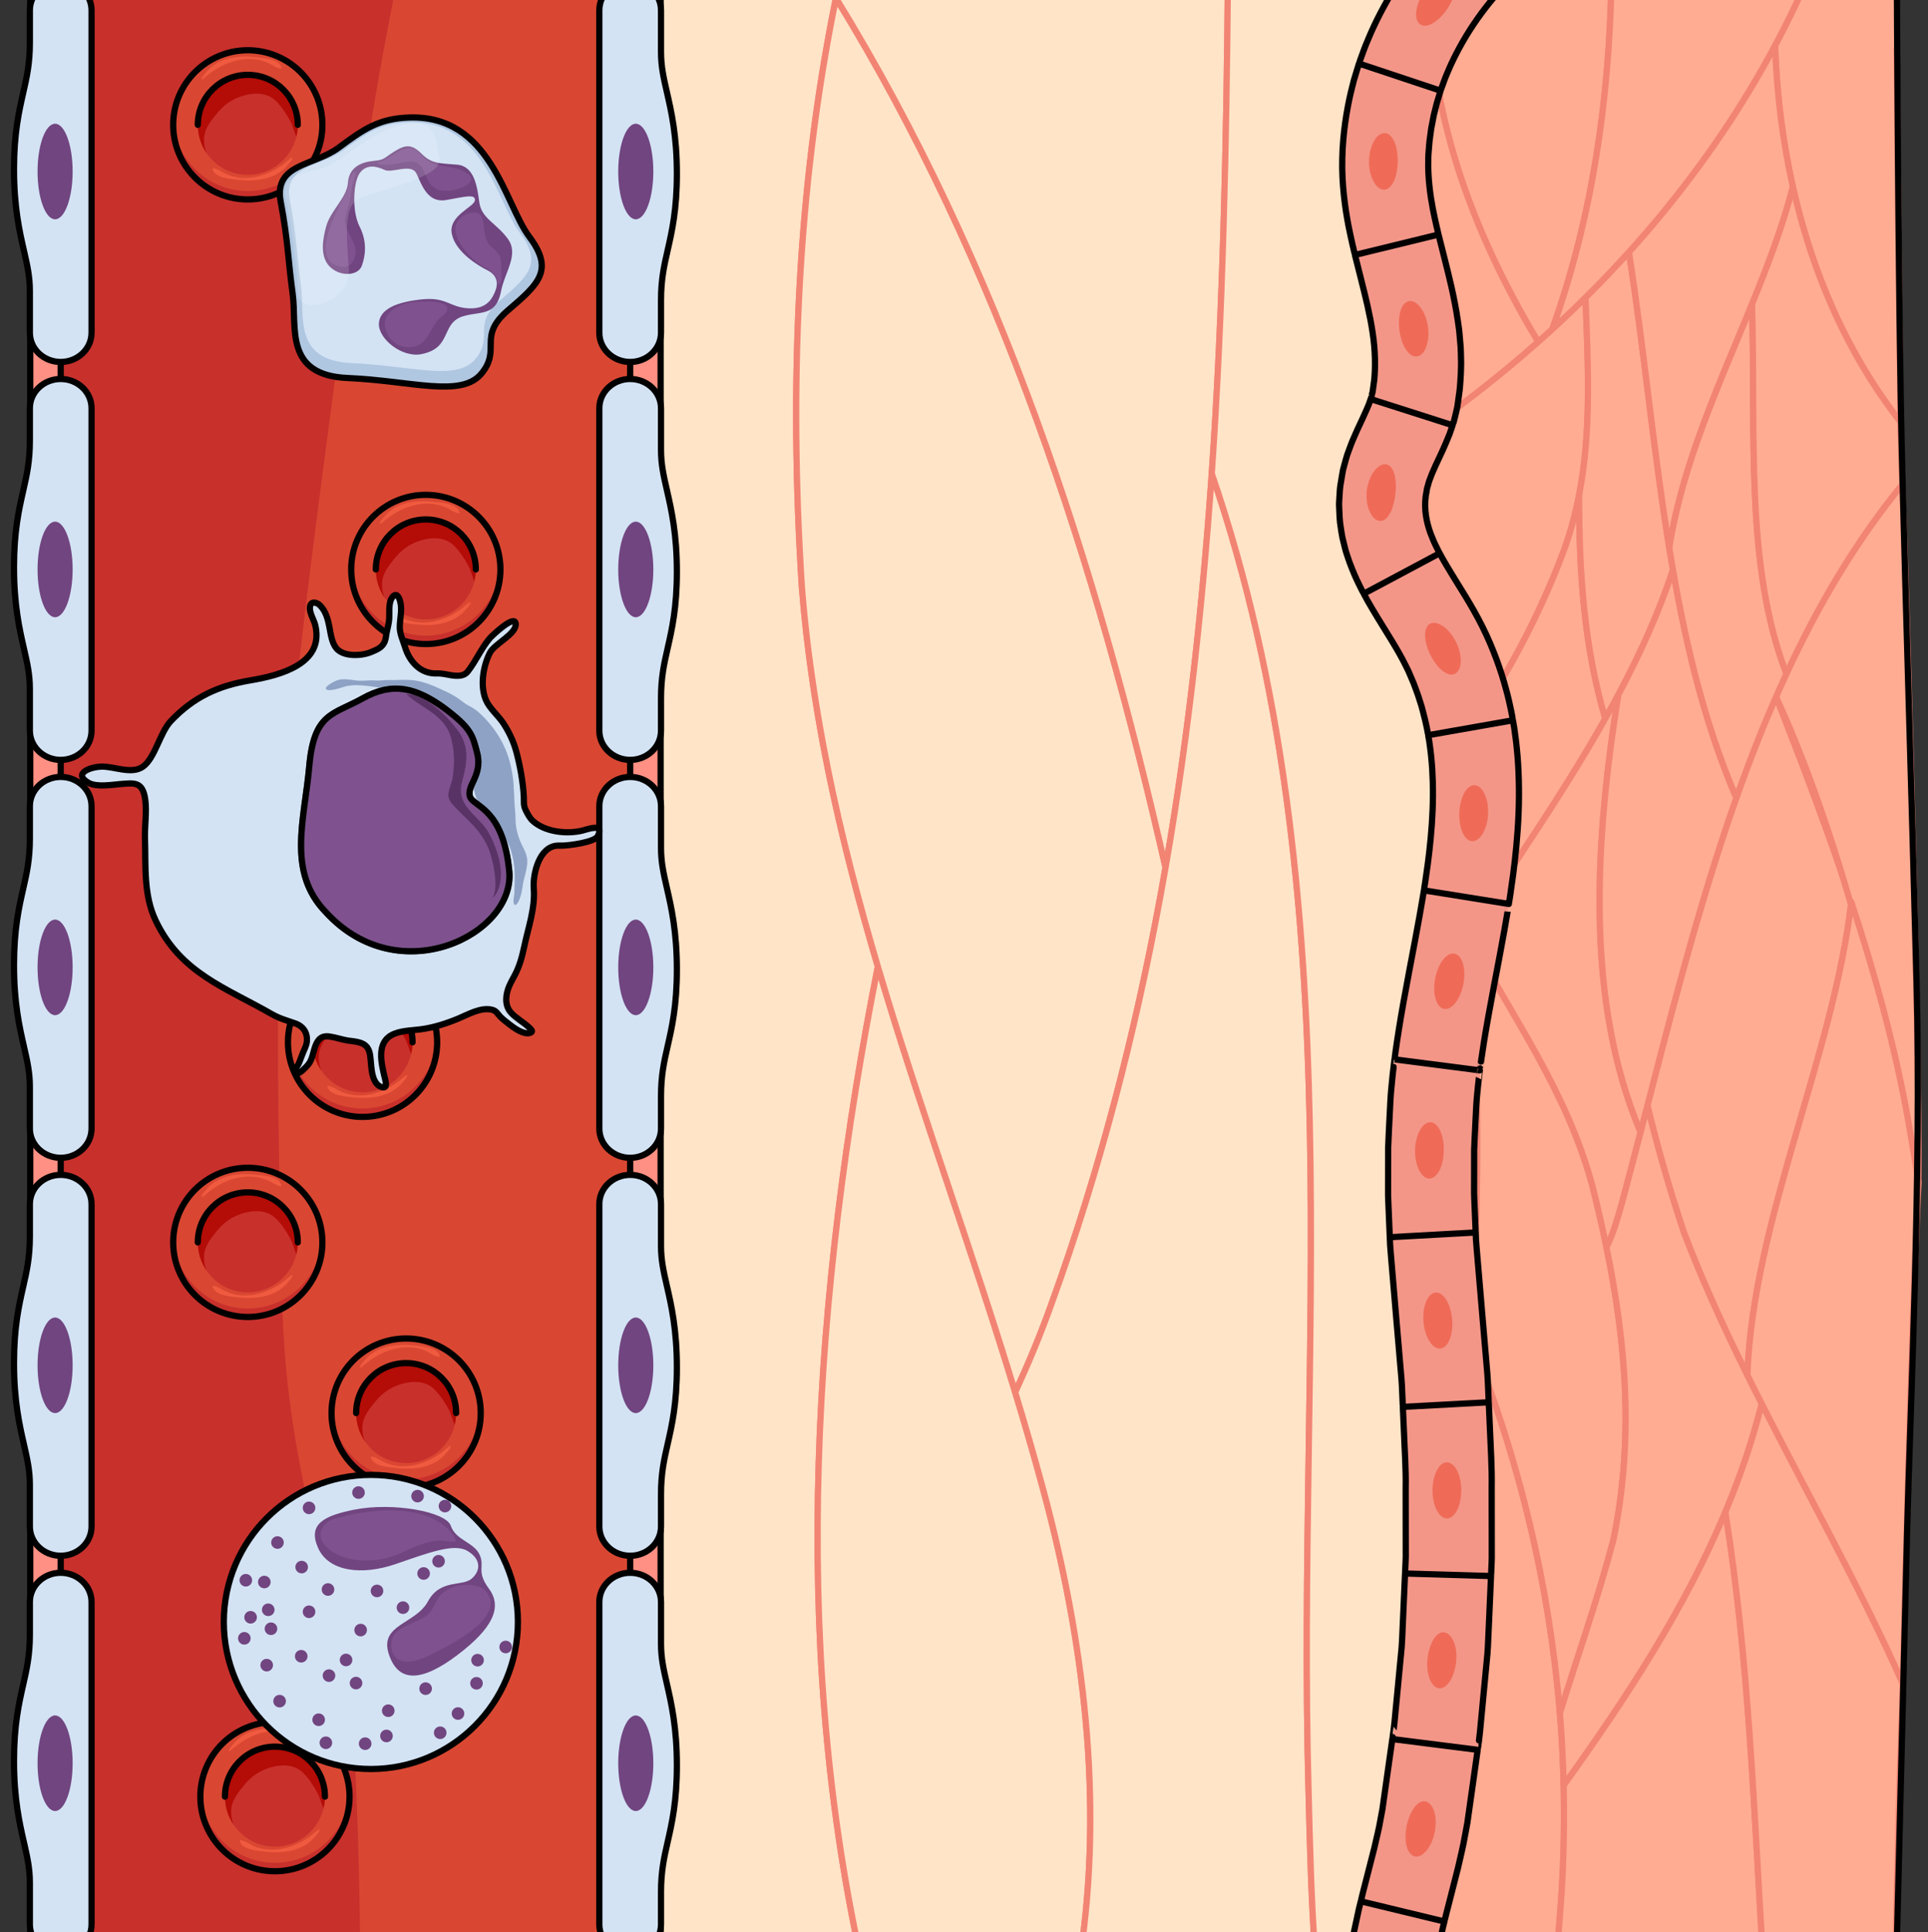 <?xml version="1.0" encoding="utf-8"?>
<!-- Generator: Adobe Illustrator 16.0.0, SVG Export Plug-In . SVG Version: 6.00 Build 0)  -->
<!DOCTYPE svg PUBLIC "-//W3C//DTD SVG 1.1//EN" "http://www.w3.org/Graphics/SVG/1.1/DTD/svg11.dtd">
<svg version="1.1" id="Layer_1" xmlns="http://www.w3.org/2000/svg" xmlns:xlink="http://www.w3.org/1999/xlink" x="0px" y="0px"
	 width="464.197px" height="465.188px" viewBox="0 0 464.197 465.188" enable-background="new 0 0 464.197 465.188"
	 xml:space="preserve">
<rect x="0" y="0" width="464.197" height="465.188" fill="#333333" stroke="none"/>
<g>
	<g>
		<defs>
			<rect id="SVGID_1_" x="-7.278" width="540.898" height="465.188"/>
		</defs>
		<clipPath id="SVGID_2_">
			<use xlink:href="#SVGID_1_"  overflow="visible"/>
		</clipPath>
		<g clip-path="url(#SVGID_2_)">
			
				<path fill="#FFE4C7" stroke="#F28474" stroke-width="1.5" stroke-linecap="round" stroke-linejoin="round" stroke-miterlimit="10" d="
				M211.363,232.687c-8.782-29.706-15.806-59.816-18.306-91.49c-3.15-49.147-1.131-98.294,9.043-145.69H71.405V471.23
				c0,0,61.74,0,135.777,0C190.266,393.632,195.878,310.93,211.363,232.687z"/>
			
				<path fill="#FFE4C7" stroke="#F28474" stroke-width="1.5" stroke-linecap="round" stroke-linejoin="round" stroke-miterlimit="10" d="
				M251.058,358.196c-11.664-43.159-27.404-83.939-39.694-125.51c-15.485,78.243-21.098,160.945-4.181,238.544
				c17.165,0,34.99,0,52.861,0C265.731,433.904,261.069,395.161,251.058,358.196z"/>
			
				<path fill="#FFE4C7" stroke="#F28474" stroke-width="1.5" stroke-linecap="round" stroke-linejoin="round" stroke-miterlimit="10" d="
				M193.058,141.196c5.372,68.05,31.584,128.887,51.367,193.991c3.146-6.837,6.068-13.81,8.633-20.991
				c12.546-34.57,21.348-69.765,27.559-105.341c-16.545-73.048-40.099-145.608-79.337-209.314
				C191.839,45.69,189.997,93.44,193.058,141.196z"/>
			
				<path fill="#FFE4C7" stroke="#F28474" stroke-width="1.5" stroke-linecap="round" stroke-linejoin="round" stroke-miterlimit="10" d="
				M202.101-4.494c-0.288,1.342-0.547,2.69-0.821,4.035c39.238,63.706,62.792,136.267,79.337,209.314
				c12.262-70.234,14.387-141.961,15.02-213.35H202.101z"/>
			
				<path fill="#FFE4C7" stroke="#F28474" stroke-width="1.5" stroke-linecap="round" stroke-linejoin="round" stroke-miterlimit="10" d="
				M291.749,114.017c-4.693,67.869-15.084,135.126-38.691,200.18c-2.564,7.182-5.486,14.154-8.633,20.991
				c2.313,7.606,4.541,15.268,6.633,23.009c10.012,36.965,14.674,75.708,8.986,113.034c19.086,0,38.219,0,56.657,0
				c-0.994-13.374-1.321-26.808-1.644-40.034C312.104,325.863,326.595,215.685,291.749,114.017z"/>
			
				<path fill="#FFE4C7" stroke="#F28474" stroke-width="1.5" stroke-linecap="round" stroke-linejoin="round" stroke-miterlimit="10" d="
				M343.429,147.787c-9.455-51.219-6.492-101.816-1.875-152.281h-45.918c-0.351,39.504-1.161,79.11-3.887,118.511
				c34.846,101.668,20.355,211.847,23.309,317.18c0.322,13.227,0.649,26.66,1.644,40.034c10.267,0,20.319,0,30.022,0
				c-2.561-42.116,1.428-85.209,5.705-127.443C358.429,277.787,356.429,214.787,343.429,147.787z"/>
		</g>
		<g clip-path="url(#SVGID_2_)">
			<g>
				
					<path fill="#FFAC92" stroke="#F28474" stroke-width="1.5" stroke-linecap="round" stroke-linejoin="round" stroke-miterlimit="10" d="
					M354.116,322.328c-0.459,7.102-1.01,14.229-1.66,21.393c-4.277,42.235-8.266,85.328-5.705,127.444c9.75,0,19.15,0,28.07,0
					c0.219-2.813,0.434-5.627,0.635-8.444C379.634,414.251,371.933,366.482,354.116,322.328z"/>
				
					<path fill="#FFAC92" stroke="#F28474" stroke-width="1.5" stroke-linecap="round" stroke-linejoin="round" stroke-miterlimit="10" d="
					M456.528-4.561h-21.594c-2.324,5.263-4.854,10.421-7.557,15.481c1.085,32.682,10.478,65.51,30.206,90.674
					C457.526,99.188,456.472-4.561,456.528-4.561z"/>
				
					<path fill="#FFAC92" stroke="#F28474" stroke-width="1.5" stroke-linecap="round" stroke-linejoin="round" stroke-miterlimit="10" d="
					M381.728,71.625c-13.229,13.105-27.818,24.934-43.379,35.317c0.961,13.556,2.59,27.145,5.107,40.778
					c2.266,11.678,4.186,23.23,5.799,34.701c11.131-15.217,20.438-31.664,27.201-49.701
					C383.749,113.031,382.532,92.278,381.728,71.625z"/>
				
					<path fill="#FFAC92" stroke="#F28474" stroke-width="1.5" stroke-linecap="round" stroke-linejoin="round" stroke-miterlimit="10" d="
					M383.456,285.721c-6.123-22.961-19.271-40.651-29.59-60.241c2.389,32.303,2.354,64.3,0.25,96.849
					c11.611,28.778,18.924,59.093,21.453,90.136c4.301-13.912,9.15-27.549,12.887-41.743
					C394.456,341.721,390.456,313.721,383.456,285.721z"/>
				
					<path fill="#FFAC92" stroke="#F28474" stroke-width="1.5" stroke-linecap="round" stroke-linejoin="round" stroke-miterlimit="10" d="
					M405.456,296.721c-3.402-10.207-6.33-20.415-8.807-30.623c-2.057,7.954-4.102,15.848-6.193,23.623
					c-0.988,3.455-1.977,7.15-3.686,10.491c4.764,23.196,6.65,46.51,1.686,70.509c-3.736,14.194-8.586,27.831-12.887,41.743
					c0.471,5.763,0.764,11.552,0.902,17.36c20.764-28.871,39.242-58.248,47.703-91.871
					C417.245,324.306,410.737,310.609,405.456,296.721z"/>
				
					<path fill="#FFAC92" stroke="#F28474" stroke-width="1.5" stroke-linecap="round" stroke-linejoin="round" stroke-miterlimit="10" d="
					M376.472,429.824c0.256,10.907-0.066,21.883-1.016,32.896c-0.201,2.817-0.416,5.632-0.635,8.444c19.219,0,36.197,0,49.633,0
					c-2.227-36.071-3.357-71.642-9.047-107.146C405.688,387.209,391.696,408.653,376.472,429.824z"/>
				
					<path fill="#FFAC92" stroke="#F28474" stroke-width="1.5" stroke-linecap="round" stroke-linejoin="round" stroke-miterlimit="10" d="
					M424.175,337.953c-2.258,8.969-5.232,17.632-8.768,26.066c5.689,35.504,6.82,71.074,9.047,107.146c19.799,0,31.895,0,32.072,0
					c-0.277,0,0.566-36.261,1.623-65.831C448.04,382.588,435.538,360.337,424.175,337.953z"/>
				
					<path fill="#FFAC92" stroke="#F28474" stroke-width="1.5" stroke-linecap="round" stroke-linejoin="round" stroke-miterlimit="10" d="
					M427.597,167.732c-13.559,30.953-22.367,65.178-30.947,98.365c2.477,10.208,5.404,20.416,8.807,30.623
					c4.393,11.551,9.633,22.971,15.26,34.338c1.295-37.076,20.674-76.664,25.021-113.892
					C440.267,200.543,433.991,184.088,427.597,167.732z"/>
				
					<path fill="#FFAC92" stroke="#F28474" stroke-width="1.5" stroke-linecap="round" stroke-linejoin="round" stroke-miterlimit="10" d="
					M458.029,116.601c-12.492,15.256-22.317,32.605-30.433,51.132c16.968,36.81,27.55,84.827,34.168,119.647
					C462.625,269.794,459.42,155.988,458.029,116.601z"/>
				
					<path fill="#FFAC92" stroke="#F28474" stroke-width="1.5" stroke-linecap="round" stroke-linejoin="round" stroke-miterlimit="10" d="
					M380.2,119.12c-0.883,4.579-2.084,9.118-3.744,13.601c-6.764,18.037-16.07,34.484-27.201,49.701
					c1.982,14.109,3.475,28.088,4.525,42.011c1.23-2.008,2.486-3.927,3.676-5.712c9.951-14.928,20.275-30.111,29.053-45.725
					C381.405,155.854,380.159,137.489,380.2,119.12z"/>
				
					<path fill="#FFAC92" stroke="#F28474" stroke-width="1.5" stroke-linecap="round" stroke-linejoin="round" stroke-miterlimit="10" d="
					M392.185,60.67c-3.383,3.742-6.867,7.398-10.457,10.955c0.621,15.951,1.471,31.961-1.527,47.495
					c-0.041,18.369,1.205,36.733,6.309,53.876c6.563-11.672,12.266-23.584,16.287-35.813
					C398.396,111.912,396.099,85.678,392.185,60.67z"/>
				
					<path fill="#FFAC92" stroke="#F28474" stroke-width="1.5" stroke-linecap="round" stroke-linejoin="round" stroke-miterlimit="10" d="
					M389.653,167.24c-9.393,17.646-21.027,34.725-32.197,51.48c-1.189,1.785-2.445,3.704-3.676,5.712
					c0.025,0.349,0.061,0.698,0.086,1.047c10.318,19.59,23.467,37.28,29.59,60.241c1.207,4.828,2.322,9.657,3.314,14.491
					c1.709-3.341,2.697-7.036,3.686-10.491c1.527-5.672,3.027-11.408,4.525-17.184C381.591,240.803,384.001,202.52,389.653,167.24z"
					/>
				
					<path fill="#FFAC92" stroke="#F28474" stroke-width="1.5" stroke-linecap="round" stroke-linejoin="round" stroke-miterlimit="10" d="
					M402.796,137.184c-3.363,10.227-7.91,20.229-13.143,30.057c-5.652,35.279-8.063,73.563,5.328,105.297
					c6.938-26.727,13.832-54.314,23.074-80.484C410.675,174.955,406.132,156.346,402.796,137.184z"/>
				
					<path fill="#FFAC92" stroke="#F28474" stroke-width="1.5" stroke-linecap="round" stroke-linejoin="round" stroke-miterlimit="10" d="
					M401.886,131.778c3.416,21.065,8.098,41.573,16.17,60.274c3.607-10.217,7.586-20.211,12.053-29.859
					c-10.127-26.277-7.32-58.615-8.285-89.049C414.032,92.248,405.126,111.346,401.886,131.778z"/>
				
					<path fill="#FFAC92" stroke="#F28474" stroke-width="1.5" stroke-linecap="round" stroke-linejoin="round" stroke-miterlimit="10" d="
					M457.584,101.597c-12.823-16.356-21.286-35.944-25.927-56.636c-2.48,9.5-6.025,18.842-9.834,28.184
					c0.965,30.434-1.842,62.771,8.285,89.049c7.614-16.446,16.686-31.866,27.921-45.59
					C457.853,111.604,457.704,106.602,457.584,101.597z"/>
				
					<path fill="#FFAC92" stroke="#F28474" stroke-width="1.5" stroke-linecap="round" stroke-linejoin="round" stroke-miterlimit="10" d="
					M427.378,10.921c-9.594,17.95-21.506,34.596-35.193,49.749c3.635,23.229,5.875,47.518,9.701,71.108
					c4.826-30.423,22.217-57.89,29.771-86.817C429.157,33.818,427.757,22.36,427.378,10.921z"/>
				
					<path fill="#FFAC92" stroke="#F28474" stroke-width="1.5" stroke-linecap="round" stroke-linejoin="round" stroke-miterlimit="10" d="
					M370.333,82.292c1.145-1.017,2.287-2.034,3.416-3.068c9.609-26.782,13.725-55.286,14.23-83.784h-43.725
					C343.456,26.266,354.327,55.715,370.333,82.292z"/>
				
					<path fill="#FFAC92" stroke="#F28474" stroke-width="1.5" stroke-linecap="round" stroke-linejoin="round" stroke-miterlimit="10" d="
					M344.255-4.561h-2.674c-3.389,37.032-5.879,74.136-3.232,111.503c11.217-7.485,21.922-15.729,31.984-24.65
					C354.327,55.715,343.456,26.266,344.255-4.561z"/>
				
					<path fill="#FFAC92" stroke="#F28474" stroke-width="1.5" stroke-linecap="round" stroke-linejoin="round" stroke-miterlimit="10" d="
					M434.935-4.561h-46.955c-0.506,28.498-4.621,57.002-14.23,83.784C399.565,55.586,420.851,27.325,434.935-4.561z"/>
				
					<path fill="none" stroke="#000000" stroke-width="1.5" stroke-linecap="round" stroke-linejoin="round" stroke-miterlimit="10" d="
					M71.433-4.561"/>
				<polyline fill="#FF9083" points="159.058,-4.561 159.058,470.351 7.28,470.351 7.28,-4.561 				"/>
				
					<line fill="none" stroke="#000000" stroke-width="1.5" stroke-linecap="round" stroke-linejoin="round" stroke-miterlimit="10" x1="7.28" y1="470.351" x2="7.28" y2="-4.561"/>
				
					<line fill="none" stroke="#000000" stroke-width="1.5" stroke-linecap="round" stroke-linejoin="round" stroke-miterlimit="10" x1="159.058" y1="-4.561" x2="159.058" y2="470.351"/>
				<polyline fill="#D94732" points="151.724,-4.561 151.724,470.351 14.616,470.351 14.616,-4.561 				"/>
				<path fill="#C8302C" d="M85.733,429.831c-0.768-18.156-4.477-35.428-8.465-53.184c-3.371-15.01-6.689-30.097-8.207-45.431
					c-1.486-15.004-1.502-30.057-1.754-45.117c-0.637-37.99-0.932-75.544,3.209-113.395c4.15-37.928,9.443-75.841,14.482-113.664
					c2.84-21.299,6.277-42.542,10.598-63.602h-80.98v474.911h72.072C86.657,456.839,86.306,443.327,85.733,429.831z"/>
				
					<line fill="none" stroke="#000000" stroke-width="1.5" stroke-linecap="round" stroke-linejoin="round" stroke-miterlimit="10" x1="14.616" y1="470.351" x2="14.616" y2="-4.561"/>
				
					<line fill="none" stroke="#000000" stroke-width="1.5" stroke-linecap="round" stroke-linejoin="round" stroke-miterlimit="10" x1="151.724" y1="-4.561" x2="151.724" y2="470.351"/>
				<g>
					<g>
						
							<path fill="#D3E3F4" stroke="#000000" stroke-width="1.5" stroke-linecap="round" stroke-linejoin="round" stroke-miterlimit="10" d="
							M159.149,80.115v-7.773c0-5.069,0.738-8.32,1.596-12.083c1.043-4.579,2.225-9.771,2.225-18.44
							c0-9.145-1.334-14.961-2.404-19.633c-0.791-3.455-1.416-6.184-1.416-9.661V2.469c0-3.881-3.324-7.029-7.426-7.029
							s-7.426,3.148-7.426,7.029v77.646c0,3.883,3.324,7.031,7.426,7.031S159.149,83.998,159.149,80.115z"/>
						<path fill="#714580" d="M153.075,52.798c-2.332,0-4.225-5.149-4.225-11.505c0-6.354,1.893-11.504,4.225-11.504
							c2.33,0,4.225,5.15,4.225,11.504C157.3,47.648,155.405,52.798,153.075,52.798z"/>
					</g>
					<g>
						
							<path fill="#D3E3F4" stroke="#000000" stroke-width="1.5" stroke-linecap="round" stroke-linejoin="round" stroke-miterlimit="10" d="
							M159.149,175.916v-7.775c0-5.066,0.738-8.316,1.596-12.079c1.043-4.581,2.225-9.771,2.225-18.442
							c0-9.146-1.334-14.961-2.404-19.632c-0.791-3.456-1.416-6.185-1.416-9.663V98.271c0-3.883-3.324-7.029-7.426-7.029
							s-7.426,3.146-7.426,7.029v77.645c0,3.882,3.324,7.03,7.426,7.03S159.149,179.798,159.149,175.916z"/>
						<path fill="#714580" d="M153.075,148.599c-2.332,0-4.225-5.15-4.225-11.505c0-6.354,1.893-11.505,4.225-11.505
							c2.33,0,4.225,5.151,4.225,11.505C157.3,143.448,155.405,148.599,153.075,148.599z"/>
					</g>
					<g>
						
							<path fill="#D3E3F4" stroke="#000000" stroke-width="1.5" stroke-linecap="round" stroke-linejoin="round" stroke-miterlimit="10" d="
							M159.149,271.719v-7.775c0-5.069,0.738-8.318,1.596-12.081c1.043-4.579,2.225-9.772,2.225-18.442
							c0-9.145-1.334-14.959-2.404-19.633c-0.791-3.455-1.416-6.184-1.416-9.66v-10.055c0-3.883-3.324-7.029-7.426-7.029
							s-7.426,3.146-7.426,7.029v77.646c0,3.881,3.324,7.029,7.426,7.029S159.149,275.6,159.149,271.719z"/>
						<path fill="#714580" d="M153.075,244.4c-2.332,0-4.225-5.15-4.225-11.506c0-6.353,1.893-11.504,4.225-11.504
							c2.33,0,4.225,5.151,4.225,11.504C157.3,239.25,155.405,244.4,153.075,244.4z"/>
					</g>
					<g>
						
							<path fill="#D3E3F4" stroke="#000000" stroke-width="1.5" stroke-linecap="round" stroke-linejoin="round" stroke-miterlimit="10" d="
							M159.149,367.519v-7.773c0-5.068,0.738-8.318,1.596-12.083c1.043-4.578,2.225-9.77,2.225-18.441
							c0-9.145-1.334-14.959-2.404-19.631c-0.791-3.457-1.416-6.186-1.416-9.66v-10.057c0-3.883-3.324-7.029-7.426-7.029
							s-7.426,3.146-7.426,7.029v77.646c0,3.883,3.324,7.031,7.426,7.031S159.149,371.401,159.149,367.519z"/>
						<path fill="#714580" d="M153.075,340.203c-2.332,0-4.225-5.152-4.225-11.507c0-6.354,1.893-11.505,4.225-11.505
							c2.33,0,4.225,5.151,4.225,11.505C157.3,335.051,155.405,340.203,153.075,340.203z"/>
					</g>
					<g>
						
							<path fill="#D3E3F4" stroke="#000000" stroke-width="1.5" stroke-linecap="round" stroke-linejoin="round" stroke-miterlimit="10" d="
							M159.149,463.319v-7.773c0-5.068,0.738-8.318,1.596-12.08c1.043-4.58,2.225-9.77,2.225-18.443
							c0-9.145-1.334-14.959-2.404-19.631c-0.791-3.455-1.416-6.186-1.416-9.662v-10.055c0-3.883-3.324-7.029-7.426-7.029
							s-7.426,3.146-7.426,7.029v77.645c0,3.885,3.324,7.031,7.426,7.031S159.149,467.204,159.149,463.319z"/>
						<path fill="#714580" d="M153.075,436.003c-2.332,0-4.225-5.15-4.225-11.506c0-6.354,1.893-11.502,4.225-11.502
							c2.33,0,4.225,5.148,4.225,11.502C157.3,430.853,155.405,436.003,153.075,436.003z"/>
					</g>
				</g>
				<g>
					<g>
						
							<path fill="#D3E3F4" stroke="#000000" stroke-width="1.5" stroke-linecap="round" stroke-linejoin="round" stroke-miterlimit="10" d="
							M7.19,385.675v7.773c0,5.068-0.74,8.318-1.596,12.082c-1.043,4.58-2.225,9.771-2.225,18.441
							c0,9.145,1.334,14.961,2.404,19.633c0.789,3.455,1.416,6.184,1.416,9.66v10.055c0,3.883,3.324,7.031,7.426,7.031
							c4.1,0,7.426-3.148,7.426-7.031v-77.645c0-3.883-3.326-7.031-7.426-7.031C10.515,378.644,7.19,381.792,7.19,385.675z"/>
						<ellipse fill="#714580" cx="13.265" cy="424.496" rx="4.225" ry="11.505"/>
					</g>
					<g>
						
							<path fill="#D3E3F4" stroke="#000000" stroke-width="1.5" stroke-linecap="round" stroke-linejoin="round" stroke-miterlimit="10" d="
							M7.19,289.873v7.775c0,5.068-0.74,8.317-1.596,12.08c-1.043,4.58-2.225,9.771-2.225,18.441c0,9.146,1.334,14.961,2.404,19.633
							c0.789,3.456,1.416,6.185,1.416,9.663v10.053c0,3.883,3.324,7.029,7.426,7.029c4.1,0,7.426-3.146,7.426-7.029v-77.646
							c0-3.881-3.326-7.029-7.426-7.029C10.515,282.844,7.19,285.992,7.19,289.873z"/>
						<ellipse fill="#714580" cx="13.265" cy="328.696" rx="4.225" ry="11.505"/>
					</g>
					<g>
						
							<path fill="#D3E3F4" stroke="#000000" stroke-width="1.5" stroke-linecap="round" stroke-linejoin="round" stroke-miterlimit="10" d="
							M7.19,194.071v7.774c0,5.07-0.74,8.318-1.596,12.082c-1.043,4.578-2.225,9.771-2.225,18.442
							c0,9.145,1.334,14.958,2.404,19.632c0.789,3.455,1.416,6.184,1.416,9.66v10.055c0,3.884,3.324,7.03,7.426,7.03
							c4.1,0,7.426-3.146,7.426-7.03v-77.646c0-3.882-3.326-7.03-7.426-7.03C10.515,187.041,7.19,190.189,7.19,194.071z"/>
						<ellipse fill="#714580" cx="13.265" cy="232.894" rx="4.225" ry="11.505"/>
					</g>
					<g>
						
							<path fill="#D3E3F4" stroke="#000000" stroke-width="1.5" stroke-linecap="round" stroke-linejoin="round" stroke-miterlimit="10" d="
							M7.19,98.271v7.773c0,5.068-0.74,8.318-1.596,12.082c-1.043,4.579-2.225,9.771-2.225,18.441c0,9.146,1.334,14.96,2.404,19.631
							c0.789,3.457,1.416,6.186,1.416,9.662v10.055c0,3.883,3.324,7.03,7.426,7.03c4.1,0,7.426-3.147,7.426-7.03V98.271
							c0-3.885-3.326-7.031-7.426-7.031C10.515,91.24,7.19,94.387,7.19,98.271z"/>
						<ellipse fill="#714580" cx="13.265" cy="137.093" rx="4.225" ry="11.505"/>
					</g>
					<g>
						
							<path fill="#D3E3F4" stroke="#000000" stroke-width="1.5" stroke-linecap="round" stroke-linejoin="round" stroke-miterlimit="10" d="
							M7.19,2.47v7.773c0,5.069-0.74,8.318-1.596,12.081c-1.043,4.58-2.225,9.77-2.225,18.443c0,9.145,1.334,14.959,2.404,19.631
							c0.789,3.455,1.416,6.186,1.416,9.661v10.055c0,3.883,3.324,7.03,7.426,7.03c4.1,0,7.426-3.147,7.426-7.03V2.47
							c0-3.885-3.326-7.03-7.426-7.03C10.515-4.561,7.19-1.415,7.19,2.47z"/>
						<ellipse fill="#714580" cx="13.265" cy="41.291" rx="4.225" ry="11.504"/>
					</g>
				</g>
				<g>
					<g>
						<g>
							<path fill="#F39688" d="M327.38,14.749c0,0,0.247-0.681,0.68-1.87c0.224-0.592,0.467-1.323,0.803-2.136
								c0.342-0.81,0.729-1.723,1.15-2.72c1.738-3.957,4.424-9.05,7.615-13.759c3.164-4.732,6.793-9.071,9.66-12.155
								c1.444-1.531,2.658-2.797,3.551-3.633c0.879-0.852,1.381-1.339,1.381-1.339l14.215,15.064c0,0-0.406,0.395-1.116,1.084
								c-0.729,0.675-1.698,1.697-2.861,2.925c-2.298,2.475-5.178,5.924-7.642,9.61c-2.488,3.673-4.533,7.566-5.85,10.556
								c-0.318,0.751-0.611,1.439-0.87,2.05c-0.256,0.611-0.429,1.16-0.599,1.604c-0.326,0.89-0.512,1.398-0.512,1.398"/>
							
								<path fill="none" stroke="#000000" stroke-width="1.5" stroke-linecap="round" stroke-linejoin="round" stroke-miterlimit="10" d="
								M327.38,14.749c0,0,0.247-0.681,0.68-1.87c0.224-0.592,0.467-1.323,0.803-2.136c0.342-0.81,0.729-1.723,1.15-2.72
								c1.738-3.957,4.424-9.05,7.615-13.759c3.164-4.732,6.793-9.071,9.66-12.155c1.444-1.531,2.658-2.797,3.551-3.633
								c0.879-0.852,1.381-1.339,1.381-1.339l14.215,15.064c0,0-0.406,0.395-1.116,1.084c-0.729,0.675-1.698,1.697-2.861,2.925
								c-2.298,2.475-5.178,5.924-7.642,9.61c-2.488,3.673-4.533,7.566-5.85,10.556c-0.318,0.751-0.611,1.439-0.87,2.05
								c-0.256,0.611-0.429,1.16-0.599,1.604c-0.326,0.89-0.512,1.398-0.512,1.398"/>
						</g>
						<g>
							<path fill="#EF6B58" d="M342.097,5.974c-0.832-0.455-1.248-1.564-1.144-2.976c0.134-1.388,0.665-3.156,1.788-4.762
								c1.068-1.644,2.441-2.844,3.701-3.48c1.242-0.652,2.418-0.705,3.169-0.113c0.752,0.593,0.946,1.706,0.751,3.053
								c-0.217,1.336-0.872,2.868-1.852,4.378C346.517,5.043,343.778,6.866,342.097,5.974z"/>
						</g>
					</g>
					<g>
						<g>
							<path fill="#F39688" d="M326.101,60.86c0,0-0.153-0.652-0.422-1.794c-0.282-1.115-0.619-2.838-1.041-4.86
								c-0.781-4.114-1.619-9.931-1.466-16.007c0.119-5.96,1.053-11.649,2.054-15.92c0.265-1.058,0.507-2.027,0.722-2.887
								c0.238-0.852,0.476-1.585,0.657-2.193c0.375-1.213,0.588-1.906,0.588-1.906l19.652,6.543c0,0-0.158,0.517-0.434,1.42
								c-0.134,0.453-0.316,0.998-0.494,1.631c-0.158,0.637-0.336,1.354-0.53,2.139c-0.221,0.779-0.355,1.643-0.534,2.548
								c-0.089,0.454-0.18,0.919-0.271,1.396c-0.064,0.479-0.13,0.971-0.196,1.47c-0.144,0.996-0.286,2.026-0.341,3.083
								c-0.088,1.057-0.188,2.136-0.165,3.134c-0.11,4.055,0.468,8.317,1.1,11.651c0.359,1.692,0.62,3.077,0.882,4.108
								c0.24,1.014,0.376,1.593,0.376,1.593"/>
							
								<path fill="none" stroke="#000000" stroke-width="1.5" stroke-linecap="round" stroke-linejoin="round" stroke-miterlimit="10" d="
								M326.101,60.86c0,0-0.153-0.652-0.422-1.794c-0.282-1.115-0.619-2.838-1.041-4.86c-0.781-4.114-1.619-9.931-1.466-16.007
								c0.119-5.96,1.053-11.649,2.054-15.92c0.265-1.058,0.507-2.027,0.722-2.887c0.238-0.852,0.476-1.585,0.657-2.193
								c0.375-1.213,0.588-1.906,0.588-1.906l19.652,6.543c0,0-0.158,0.517-0.434,1.42c-0.134,0.453-0.316,0.998-0.494,1.631
								c-0.158,0.637-0.336,1.354-0.53,2.139c-0.221,0.779-0.355,1.643-0.534,2.548c-0.089,0.454-0.18,0.919-0.271,1.396
								c-0.064,0.479-0.13,0.971-0.196,1.47c-0.144,0.996-0.286,2.026-0.341,3.083c-0.088,1.057-0.188,2.136-0.165,3.134
								c-0.11,4.055,0.468,8.317,1.1,11.651c0.359,1.692,0.62,3.077,0.882,4.108c0.24,1.014,0.376,1.593,0.376,1.593"/>
						</g>
						<g>
							<path fill="#EF6B58" d="M333.394,45.654c-0.938,0.097-1.941-0.57-2.616-1.815c-0.692-1.237-1.23-3.027-1.153-5.044
								c-0.021-2.022,0.559-3.773,1.275-4.988c0.703-1.22,1.715-1.875,2.652-1.759c0.961,0.119,1.672,0.966,2.227,2.209
								c0.538,1.244,0.748,2.883,0.773,4.636c-0.074,1.758-0.322,3.37-0.888,4.599C335.081,44.717,334.358,45.555,333.394,45.654z"
								/>
						</g>
					</g>
					<g>
						<g>
							<path fill="#F39688" d="M330.124,95.757c0.029-0.018,0.078-0.36,0.227-0.954c0.039-0.148,0.084-0.313,0.131-0.491
								c0.041-0.223,0.07-0.53,0.111-0.822c0.083-0.599,0.176-1.274,0.277-2.012c0.291-2.973,0.28-7.003-0.379-11.322
								c-0.619-4.301-1.779-8.913-2.698-12.553c-0.942-3.733-1.569-6.224-1.569-6.224l20.121-4.91c0,0,0.609,2.418,1.525,6.044
								c0.93,3.719,2.279,8.933,3.117,14.653c0.102,0.715,0.202,1.429,0.303,2.142c0.091,0.718,0.139,1.46,0.207,2.183
								c0.062,0.726,0.123,1.445,0.183,2.157c0.048,0.716,0.044,1.443,0.065,2.147c0.122,2.814-0.088,5.511-0.271,7.794
								c-0.154,1.143-0.296,2.19-0.421,3.119c-0.07,0.472-0.116,0.883-0.195,1.315c-0.107,0.471-0.205,0.902-0.294,1.293
								c-0.188,0.778-0.337,1.39-0.438,1.807c-0.101,0.426-0.173,0.614-0.173,0.614"/>
							
								<path fill="none" stroke="#000000" stroke-width="1.5" stroke-linecap="round" stroke-linejoin="round" stroke-miterlimit="10" d="
								M330.124,95.757c0.029-0.018,0.078-0.36,0.227-0.954c0.039-0.148,0.084-0.313,0.131-0.491c0.041-0.223,0.07-0.53,0.111-0.822
								c0.083-0.599,0.176-1.274,0.277-2.012c0.291-2.973,0.28-7.003-0.379-11.322c-0.619-4.301-1.779-8.913-2.698-12.553
								c-0.942-3.733-1.569-6.224-1.569-6.224l20.121-4.91c0,0,0.609,2.418,1.525,6.044c0.93,3.719,2.279,8.933,3.117,14.653
								c0.102,0.715,0.202,1.429,0.303,2.142c0.091,0.718,0.139,1.46,0.207,2.183c0.062,0.726,0.123,1.445,0.183,2.157
								c0.048,0.716,0.044,1.443,0.065,2.147c0.122,2.814-0.088,5.511-0.271,7.794c-0.154,1.143-0.296,2.19-0.421,3.119
								c-0.07,0.472-0.116,0.883-0.195,1.315c-0.107,0.471-0.205,0.902-0.294,1.293c-0.188,0.778-0.337,1.39-0.438,1.807
								c-0.101,0.426-0.173,0.614-0.173,0.614"/>
						</g>
						<g>
							<path fill="#EF6B58" d="M340.956,85.834c-1.898,0.014-3.506-2.746-4.016-6.214c-0.475-3.478,0.357-6.688,2.232-7.109
								c1.855-0.421,4.092,2.261,4.629,6.148c0.318,1.919,0.018,3.754-0.482,5.049C342.805,85.014,341.894,85.811,340.956,85.834z"
								/>
						</g>
					</g>
					<g>
						<g>
							<path fill="#F39688" d="M328.068,142.432c0,0-0.089-0.148-0.243-0.471c-0.156-0.316-0.385-0.781-0.676-1.373
								c-0.587-1.155-1.385-2.945-2.225-5.204c-0.381-1.178-0.871-2.375-1.191-3.816c-0.173-0.705-0.35-1.43-0.531-2.171
								c-0.16-0.751-0.26-1.552-0.385-2.35c-0.291-1.592-0.328-3.292-0.398-5.007c-0.063-0.86,0.053-1.713,0.082-2.578
								c0.066-0.856,0.082-1.739,0.213-2.579c0.139-0.839,0.279-1.677,0.418-2.513l0.224-1.247l0.331-1.251
								c0.229-0.824,0.453-1.664,0.701-2.447c0.27-0.733,0.537-1.458,0.801-2.171c0.264-0.742,0.536-1.352,0.803-1.958
								c0.266-0.604,0.525-1.195,0.777-1.77c0.469-1.004,0.912-1.952,1.321-2.827c0.784-1.651,1.218-2.742,1.548-3.533
								c0.236-0.696,0.372-1.095,0.372-1.095l19.729,6.304c0,0-0.275,0.798-0.759,2.195c-0.503,1.259-1.269,3.098-2.116,4.875
								c-0.395,0.844-0.821,1.758-1.273,2.725c-0.184,0.421-0.373,0.853-0.567,1.294c-0.194,0.438-0.399,0.894-0.522,1.273
								c-0.15,0.399-0.303,0.805-0.457,1.216c-0.102,0.367-0.204,0.739-0.307,1.113l-0.165,0.558l-0.093,0.612l-0.215,1.225
								c-0.421,3.21,0.189,6.246,1.128,8.854c0.489,1.294,0.964,2.407,1.386,3.221c0.197,0.403,0.352,0.72,0.456,0.936
								c0.099,0.214,0.175,0.337,0.175,0.337"/>
							
								<path fill="none" stroke="#000000" stroke-width="1.5" stroke-linecap="round" stroke-linejoin="round" stroke-miterlimit="10" d="
								M328.068,142.432c0,0-0.089-0.148-0.243-0.471c-0.156-0.316-0.385-0.781-0.676-1.373c-0.587-1.155-1.385-2.945-2.225-5.204
								c-0.381-1.178-0.871-2.375-1.191-3.816c-0.173-0.705-0.35-1.43-0.531-2.171c-0.16-0.751-0.26-1.552-0.385-2.35
								c-0.291-1.592-0.328-3.292-0.398-5.007c-0.063-0.86,0.053-1.713,0.082-2.578c0.066-0.856,0.082-1.739,0.213-2.579
								c0.139-0.839,0.279-1.677,0.418-2.513l0.224-1.247l0.331-1.251c0.229-0.824,0.453-1.664,0.701-2.447
								c0.27-0.733,0.537-1.458,0.801-2.171c0.264-0.742,0.536-1.352,0.803-1.958c0.266-0.604,0.525-1.195,0.777-1.77
								c0.469-1.004,0.912-1.952,1.321-2.827c0.784-1.651,1.218-2.742,1.548-3.533c0.236-0.696,0.372-1.095,0.372-1.095
								l19.729,6.304c0,0-0.275,0.798-0.759,2.195c-0.503,1.259-1.269,3.098-2.116,4.875c-0.395,0.844-0.821,1.758-1.273,2.725
								c-0.184,0.421-0.373,0.853-0.567,1.294c-0.194,0.438-0.399,0.894-0.522,1.273c-0.15,0.399-0.303,0.805-0.457,1.216
								c-0.102,0.367-0.204,0.739-0.307,1.113l-0.165,0.558l-0.093,0.612l-0.215,1.225c-0.421,3.21,0.189,6.246,1.128,8.854
								c0.489,1.294,0.964,2.407,1.386,3.221c0.197,0.403,0.352,0.72,0.456,0.936c0.099,0.214,0.175,0.337,0.175,0.337"/>
						</g>
						<g>
							<path fill="#EF6B58" d="M332.604,125.401c-0.922,0.129-1.99-0.525-2.641-1.849c-0.333-0.657-0.662-1.471-0.819-2.389
								c-0.124-0.917-0.159-1.939-0.087-3.003c0.315-2.093,1.008-3.916,2.038-5.042c0.942-1.154,2.067-1.566,2.964-1.25
								c0.906,0.321,1.419,1.316,1.751,2.582c0.239,1.247,0.401,2.82,0.133,4.474c-0.046,0.832-0.192,1.615-0.415,2.342
								c-0.19,0.725-0.375,1.393-0.675,1.979C334.235,124.418,333.576,125.268,332.604,125.401z"/>
						</g>
					</g>
					<g>
						<g>
							<path fill="#F39688" d="M343.788,176.568c0,0-0.35-2.178-1.205-5.324c-0.104-0.394-0.213-0.805-0.325-1.229
								c-0.134-0.417-0.272-0.849-0.414-1.292c-0.274-0.891-0.573-1.825-0.948-2.768c-0.176-0.476-0.355-0.959-0.537-1.448
								c-0.193-0.484-0.414-0.965-0.621-1.455c-0.21-0.489-0.421-0.982-0.633-1.478l-0.693-1.404
								c-1.84-3.745-4.547-7.849-6.598-11.237c-0.515-0.832-0.991-1.622-1.42-2.361c-0.426-0.733-0.797-1.338-1.1-1.896
								c-0.605-1.107-0.951-1.739-0.951-1.739l18.275-9.747c0,0,0.26,0.478,0.717,1.313c0.223,0.416,0.557,0.956,0.904,1.557
								c0.344,0.596,0.766,1.296,1.25,2.077c1.859,3.113,4.789,7.449,7.451,12.779c2.631,5.288,4.514,10.72,5.637,14.923
								c0.592,2.087,0.941,3.847,1.213,5.076c0.141,0.614,0.232,1.098,0.284,1.429c0.058,0.33,0.089,0.506,0.089,0.506"/>
							
								<path fill="none" stroke="#000000" stroke-width="1.5" stroke-linecap="round" stroke-linejoin="round" stroke-miterlimit="10" d="
								M343.788,176.568c0,0-0.35-2.178-1.205-5.324c-0.104-0.394-0.213-0.805-0.325-1.229c-0.134-0.417-0.272-0.849-0.414-1.292
								c-0.274-0.891-0.573-1.825-0.948-2.768c-0.176-0.476-0.355-0.959-0.537-1.448c-0.193-0.484-0.414-0.965-0.621-1.455
								c-0.21-0.489-0.421-0.982-0.633-1.478l-0.693-1.404c-1.84-3.745-4.547-7.849-6.598-11.237
								c-0.515-0.832-0.991-1.622-1.42-2.361c-0.426-0.733-0.797-1.338-1.1-1.896c-0.605-1.107-0.951-1.739-0.951-1.739
								l18.275-9.747c0,0,0.26,0.478,0.717,1.313c0.223,0.416,0.557,0.956,0.904,1.557c0.344,0.596,0.766,1.296,1.25,2.077
								c1.859,3.113,4.789,7.449,7.451,12.779c2.631,5.288,4.514,10.72,5.637,14.923c0.592,2.087,0.941,3.847,1.213,5.076
								c0.141,0.614,0.232,1.098,0.284,1.429c0.058,0.33,0.089,0.506,0.089,0.506"/>
						</g>
						<g>
							<path fill="#EF6B58" d="M350.122,162.296c-0.902,0.334-1.957-0.067-2.971-0.923c-1.068-0.831-1.983-2.192-2.787-3.734
								c-1.528-3.112-1.777-6.433-0.127-7.43c1.619-0.983,4.596,0.828,6.347,4.378c0.908,1.755,1.168,3.562,1.108,4.946
								C351.576,160.941,351.015,161.965,350.122,162.296z"/>
						</g>
					</g>
					<g>
						<g>
							<path fill="#F39688" d="M342.905,213.871c0,0,0.401-2.414,0.869-5.985c0.473-3.572,0.973-8.292,1.148-12.919
								c0.193-4.632,0.033-9.161-0.313-12.485c-0.143-1.671-0.373-3.028-0.488-3.992c-0.166-0.948-0.26-1.49-0.26-1.49l20.398-3.589
								c0,0,0.121,0.705,0.334,1.938c0.156,1.232,0.443,3,0.629,5.11c0.438,4.227,0.627,9.835,0.395,15.317
								c-0.209,5.489-0.785,10.845-1.307,14.796c-0.52,3.957-0.949,6.536-0.949,6.536"/>
							
								<path fill="none" stroke="#000000" stroke-width="1.5" stroke-linecap="round" stroke-linejoin="round" stroke-miterlimit="10" d="
								M342.905,213.871c0,0,0.401-2.414,0.869-5.985c0.473-3.572,0.973-8.292,1.148-12.919c0.193-4.632,0.033-9.161-0.313-12.485
								c-0.143-1.671-0.373-3.028-0.488-3.992c-0.166-0.948-0.26-1.49-0.26-1.49l20.398-3.589c0,0,0.121,0.705,0.334,1.938
								c0.156,1.232,0.443,3,0.629,5.11c0.438,4.227,0.627,9.835,0.395,15.317c-0.209,5.489-0.785,10.845-1.307,14.796
								c-0.52,3.957-0.949,6.536-0.949,6.536"/>
						</g>
						<g>
							<path fill="#EF6B58" d="M354.362,202.511c-1.902-0.189-3.146-3.279-3.002-6.882c0.17-3.599,1.641-6.539,3.551-6.596
								c1.914-0.058,3.551,3.042,3.371,6.89C358.126,199.771,356.267,202.701,354.362,202.511z"/>
						</g>
					</g>
					<g>
						<g>
							<path fill="#F39688" d="M335.821,254.515c0,0,0.334-2.65,0.955-6.536c0.613-3.89,1.534-8.995,2.484-13.998
								c0.95-5.009,1.894-9.924,2.539-13.575c0.654-3.653,1.029-6.055,1.029-6.056l20.451,3.274c0-0.001-0.406,2.599-1.09,6.417
								c-0.677,3.824-1.643,8.851-2.578,13.786c-0.938,4.941-1.813,9.799-2.381,13.407c-0.578,3.61-0.875,5.983-0.875,5.982"/>
							
								<path fill="none" stroke="#000000" stroke-width="1.5" stroke-linecap="round" stroke-linejoin="round" stroke-miterlimit="10" d="
								M335.821,254.515c0,0,0.334-2.65,0.955-6.536c0.613-3.89,1.534-8.995,2.484-13.998c0.95-5.009,1.894-9.924,2.539-13.575
								c0.654-3.653,1.029-6.055,1.029-6.056l20.451,3.274c0-0.001-0.406,2.599-1.09,6.417c-0.677,3.824-1.643,8.851-2.578,13.786
								c-0.938,4.941-1.813,9.799-2.381,13.407c-0.578,3.61-0.875,5.983-0.875,5.982"/>
						</g>
						<g>
							<path fill="#EF6B58" d="M347.704,242.903c-1.887-0.331-2.875-3.618-2.175-7.307c0.697-3.686,2.788-6.362,4.667-6.01
								c1.881,0.354,2.834,3.63,2.141,7.295C351.642,240.546,349.585,243.235,347.704,242.903z"/>
						</g>
					</g>
					<g>
						<g>
							<path fill="#F39688" d="M334.591,297.335c0,0-0.109-2.623-0.273-6.559c-0.033-0.983-0.1-2.048-0.115-3.178
								c0.001-1.131,0.002-2.323,0.004-3.557c0.004-2.468,0.009-5.1,0.014-7.732c0.089-2.642,0.246-5.293,0.361-7.773
								c0.124-2.481,0.217-4.786,0.432-6.827c0.371-4.04,0.741-6.669,0.74-6.669l20.542,2.65c0.001-0.001-0.334,2.385-0.656,5.904
								c-0.187,1.735-0.269,3.857-0.379,6.114c-0.103,2.259-0.25,4.661-0.334,7.075c-0.003,2.43-0.006,4.858-0.009,7.135
								c-0.002,1.139-0.004,2.239-0.007,3.283c0.014,1.045,0.078,2.034,0.109,2.946c0.152,3.649,0.254,6.083,0.254,6.083"/>
							
								<path fill="none" stroke="#000000" stroke-width="1.5" stroke-linecap="round" stroke-linejoin="round" stroke-miterlimit="10" d="
								M334.591,297.335c0,0-0.109-2.623-0.273-6.559c-0.033-0.983-0.1-2.048-0.115-3.178c0.001-1.131,0.002-2.323,0.004-3.557
								c0.004-2.468,0.009-5.1,0.014-7.732c0.089-2.642,0.246-5.293,0.361-7.773c0.124-2.481,0.217-4.786,0.432-6.827
								c0.371-4.04,0.741-6.669,0.74-6.669l20.542,2.65c0.001-0.001-0.334,2.385-0.656,5.904c-0.187,1.735-0.269,3.857-0.379,6.114
								c-0.103,2.259-0.25,4.661-0.334,7.075c-0.003,2.43-0.006,4.858-0.009,7.135c-0.002,1.139-0.004,2.239-0.007,3.283
								c0.014,1.045,0.078,2.034,0.109,2.946c0.152,3.649,0.254,6.083,0.254,6.083"/>
						</g>
						<g>
							<path fill="#EF6B58" d="M344.13,283.745c-1.914,0.019-3.461-3.052-3.453-6.857c0.107-3.81,1.865-6.813,3.759-6.703
								c1.927,0.111,3.272,3.173,3.167,6.851C347.599,280.723,346.042,283.727,344.13,283.745z"/>
						</g>
					</g>
					<g>
						<g>
							<path fill="#F39688" d="M337.735,338.212c0,0-0.027-0.619-0.075-1.703c-0.063-1.082-0.083-2.633-0.231-4.487
								c-0.318-3.708-0.743-8.653-1.168-13.598c-0.433-5.096-0.865-10.191-1.189-14.014c-0.158-1.966-0.316-3.603-0.383-4.75
								c-0.048-1.147-0.076-1.804-0.076-1.804l20.682-1.141c0,0,0.024,0.607,0.068,1.673c0.061,1.063,0.21,2.575,0.356,4.393
								c0.317,3.742,0.741,8.732,1.165,13.722c0.44,5.141,0.881,10.28,1.211,14.136c0.152,1.929,0.178,3.544,0.242,4.672
								c0.051,1.128,0.08,1.772,0.08,1.772"/>
							
								<path fill="none" stroke="#000000" stroke-width="1.5" stroke-linecap="round" stroke-linejoin="round" stroke-miterlimit="10" d="
								M337.735,338.212c0,0-0.027-0.619-0.075-1.703c-0.063-1.082-0.083-2.633-0.231-4.487c-0.318-3.708-0.743-8.653-1.168-13.598
								c-0.433-5.096-0.865-10.191-1.189-14.014c-0.158-1.966-0.316-3.603-0.383-4.75c-0.048-1.147-0.076-1.804-0.076-1.804
								l20.682-1.141c0,0,0.024,0.607,0.068,1.673c0.061,1.063,0.21,2.575,0.356,4.393c0.317,3.742,0.741,8.732,1.165,13.722
								c0.44,5.141,0.881,10.28,1.211,14.136c0.152,1.929,0.178,3.544,0.242,4.672c0.051,1.128,0.08,1.772,0.08,1.772"/>
						</g>
						<g>
							<path fill="#EF6B58" d="M346.757,324.667c-1.908,0.147-3.711-2.729-4.028-6.424c-0.317-3.694,0.968-6.854,2.871-7.059
								c1.901-0.204,3.706,2.671,4.027,6.422C349.949,321.358,348.664,324.52,346.757,324.667z"/>
						</g>
					</g>
					<g>
						<g>
							<path fill="#F39688" d="M338.31,378.323c0,0,0.027-0.617,0.076-1.698c0.018-0.541,0.066-1.196,0.072-1.951
								c0-0.755-0.002-1.605-0.004-2.534c-0.004-3.715-0.01-8.668-0.017-13.621c0.095-4.953-0.276-9.907-0.405-13.622
								c-0.165-3.715-0.275-6.191-0.275-6.191l20.683-1.108c0,0,0.114,2.579,0.287,6.448c0.136,3.87,0.513,9.022,0.421,14.195
								c0.006,5.169,0.012,10.337,0.017,14.214c0.001,0.969,0.001,1.857,0.002,2.645c-0.007,0.788-0.057,1.475-0.075,2.04
								c-0.05,1.131-0.078,1.776-0.078,1.776"/>
							
								<path fill="none" stroke="#000000" stroke-width="1.5" stroke-linecap="round" stroke-linejoin="round" stroke-miterlimit="10" d="
								M338.31,378.323c0,0,0.027-0.617,0.076-1.698c0.018-0.541,0.066-1.196,0.072-1.951c0-0.755-0.002-1.605-0.004-2.534
								c-0.004-3.715-0.01-8.668-0.017-13.621c0.095-4.953-0.276-9.907-0.405-13.622c-0.165-3.715-0.275-6.191-0.275-6.191
								l20.683-1.108c0,0,0.114,2.579,0.287,6.448c0.136,3.87,0.513,9.022,0.421,14.195c0.006,5.169,0.012,10.337,0.017,14.214
								c0.001,0.969,0.001,1.857,0.002,2.645c-0.007,0.788-0.057,1.475-0.075,2.04c-0.05,1.131-0.078,1.776-0.078,1.776"/>
						</g>
						<g>
							<path fill="#EF6B58" d="M348.369,365.574c-1.913-0.007-3.468-3.018-3.472-6.723c-0.002-1.854,0.383-3.54,1.009-4.772
								c0.604-1.231,1.413-2.009,2.377-2.034c0.949-0.025,1.872,0.709,2.521,1.925c0.629,1.216,1.019,2.913,1.021,4.795
								C351.829,362.533,350.282,365.582,348.369,365.574z"/>
						</g>
					</g>
					<g>
						<g>
							<path fill="#F39688" d="M335.298,418.187c-0.001,0,0.396-2.46,0.695-6.136c0.352-3.678,0.82-8.581,1.288-13.484
								c0.291-2.443,0.342-4.924,0.452-7.239c0.102-2.317,0.197-4.479,0.279-6.333c0.164-3.707,0.274-6.179,0.274-6.179
								l20.703,0.614c0,0-0.114,2.585-0.285,6.461c-0.086,1.938-0.187,4.2-0.294,6.623c-0.117,2.424-0.174,5.007-0.475,7.595
								c-0.494,5.172-0.988,10.345-1.357,14.224c-0.324,3.894-0.731,6.434-0.73,6.434"/>
							
								<path fill="none" stroke="#000000" stroke-width="1.5" stroke-linecap="round" stroke-linejoin="round" stroke-miterlimit="10" d="
								M335.298,418.187c-0.001,0,0.396-2.46,0.695-6.136c0.352-3.678,0.82-8.581,1.288-13.484c0.291-2.443,0.342-4.924,0.452-7.239
								c0.102-2.317,0.197-4.479,0.279-6.333c0.164-3.707,0.274-6.179,0.274-6.179l20.703,0.614c0,0-0.114,2.585-0.285,6.461
								c-0.086,1.938-0.187,4.2-0.294,6.623c-0.117,2.424-0.174,5.007-0.475,7.595c-0.494,5.172-0.988,10.345-1.357,14.224
								c-0.324,3.894-0.731,6.434-0.73,6.434"/>
						</g>
						<g>
							<path fill="#EF6B58" d="M346.494,406.46c-1.904-0.184-3.163-3.316-2.812-6.996c0.186-1.841,0.73-3.481,1.378-4.662
								c0.679-1.176,1.577-1.879,2.532-1.822s1.785,0.866,2.357,2.136c0.602,1.271,0.83,2.996,0.641,4.872
								C350.233,403.746,348.398,406.644,346.494,406.46z"/>
						</g>
					</g>
					<g>
						<g>
							<path fill="#F39688" d="M327.755,457.223c0,0,0.625-2.609,1.589-6.269c0.459-1.802,0.995-3.903,1.569-6.156
								c0.475-2.153,1.096-4.514,1.456-6.714l0.313-1.672l0.157-0.833l0.128-0.91c0.172-1.21,0.34-2.4,0.502-3.553
								c0.325-2.304,0.629-4.454,0.889-6.297c0.521-3.687,0.87-6.145,0.87-6.145l20.548,2.599c0,0-0.36,2.554-0.9,6.384
								c-0.271,1.916-0.588,4.15-0.926,6.544c-0.17,1.197-0.344,2.434-0.522,3.69l-0.134,0.946l-0.188,1.021
								c-0.127,0.683-0.255,1.368-0.383,2.054c-0.475,2.795-1.142,5.335-1.693,7.813c-0.598,2.346-1.155,4.534-1.633,6.41
								c-0.969,3.684-1.521,5.996-1.521,5.996"/>
							
								<path fill="none" stroke="#000000" stroke-width="1.5" stroke-linecap="round" stroke-linejoin="round" stroke-miterlimit="10" d="
								M327.755,457.223c0,0,0.625-2.609,1.589-6.269c0.459-1.802,0.995-3.903,1.569-6.156c0.475-2.153,1.096-4.514,1.456-6.714
								l0.313-1.672l0.157-0.833l0.128-0.91c0.172-1.21,0.34-2.4,0.502-3.553c0.325-2.304,0.629-4.454,0.889-6.297
								c0.521-3.687,0.87-6.145,0.87-6.145l20.548,2.599c0,0-0.36,2.554-0.9,6.384c-0.271,1.916-0.588,4.15-0.926,6.544
								c-0.17,1.197-0.344,2.434-0.522,3.69l-0.134,0.946l-0.188,1.021c-0.127,0.683-0.255,1.368-0.383,2.054
								c-0.475,2.795-1.142,5.335-1.693,7.813c-0.598,2.346-1.155,4.534-1.633,6.41c-0.969,3.684-1.521,5.996-1.521,5.996"/>
						</g>
						<g>
							<path fill="#EF6B58" d="M340.606,446.929c-0.929-0.228-1.602-1.166-1.944-2.479c-0.351-1.313-0.316-3.01-0.02-4.771
								c0.713-3.474,2.573-6.32,4.488-6.01c1.86,0.297,3.089,3.502,2.315,7.319c-0.326,1.909-1.13,3.491-2.01,4.563
								C342.548,446.62,341.536,447.156,340.606,446.929z"/>
						</g>
					</g>
					<g>
						<g>
							<path fill="#F39688" d="M328.053,503.083c0,0-0.197-0.682-0.542-1.875c-0.165-0.601-0.396-1.313-0.602-2.162
								c-0.201-0.852-0.428-1.812-0.674-2.859c-0.932-4.21-1.863-10.013-1.832-16.069c0.016-0.758,0.031-1.516,0.047-2.271
								l0.029-1.13c0.021-0.367,0.063-0.72,0.094-1.078c0.141-1.427,0.277-2.832,0.41-4.19c0.139-1.358,0.396-2.583,0.578-3.791
								c0.207-1.184,0.359-2.356,0.592-3.335c0.432-1.998,0.791-3.662,1.043-4.827c0.275-1.121,0.434-1.762,0.434-1.762
								l20.131,4.868c0,0-0.145,0.588-0.398,1.617c-0.215,0.999-0.523,2.426-0.894,4.139c-0.21,0.868-0.306,1.74-0.477,2.697
								c-0.138,0.942-0.364,1.966-0.457,2.969c-0.099,1.002-0.199,2.037-0.302,3.09c-0.024,0.261-0.061,0.529-0.076,0.788
								l-0.011,0.756l-0.032,1.519c-0.027,4.077,0.634,8.33,1.34,11.521c0.188,0.8,0.359,1.532,0.512,2.183
								c0.154,0.65,0.345,1.217,0.473,1.684c0.269,0.935,0.422,1.468,0.422,1.468"/>
							
								<path fill="none" stroke="#000000" stroke-width="1.5" stroke-linecap="round" stroke-linejoin="round" stroke-miterlimit="10" d="
								M328.053,503.083c0,0-0.197-0.682-0.542-1.875c-0.165-0.601-0.396-1.313-0.602-2.162c-0.201-0.852-0.428-1.812-0.674-2.859
								c-0.932-4.21-1.863-10.013-1.832-16.069c0.016-0.758,0.031-1.516,0.047-2.271l0.029-1.13c0.021-0.367,0.063-0.72,0.094-1.078
								c0.141-1.427,0.277-2.832,0.41-4.19c0.139-1.358,0.396-2.583,0.578-3.791c0.207-1.184,0.359-2.356,0.592-3.335
								c0.432-1.998,0.791-3.662,1.043-4.827c0.275-1.121,0.434-1.762,0.434-1.762l20.131,4.868c0,0-0.145,0.588-0.398,1.617
								c-0.215,0.999-0.523,2.426-0.894,4.139c-0.21,0.868-0.306,1.74-0.477,2.697c-0.138,0.942-0.364,1.966-0.457,2.969
								c-0.099,1.002-0.199,2.037-0.302,3.09c-0.024,0.261-0.061,0.529-0.076,0.788l-0.011,0.756l-0.032,1.519
								c-0.027,4.077,0.634,8.33,1.34,11.521c0.188,0.8,0.359,1.532,0.512,2.183c0.154,0.65,0.345,1.217,0.473,1.684
								c0.269,0.935,0.422,1.468,0.422,1.468"/>
						</g>
						<g>
							<path fill="#EF6B58" d="M334.776,487.373c-0.95,0.118-1.9-0.545-2.672-1.765c-0.718-1.222-1.224-3.014-1.251-5.019
								c-0.023-4.085,2.015-7.05,3.87-6.821c1.939,0.235,3.028,3.313,3.059,6.784c0.025,1.762-0.258,3.38-0.799,4.618
								C336.498,486.402,335.726,487.256,334.776,487.373z"/>
						</g>
					</g>
					<g>
						<g>
							<path fill="#F39688" d="M348.278,542.362c0,0-0.387-0.552-1.064-1.518c-0.686-0.959-1.641-2.347-2.75-4.04
								c-2.23-3.378-5.068-7.984-7.619-12.808c-2.576-4.804-4.816-9.854-6.306-13.764c-0.778-1.934-1.324-3.608-1.718-4.773
								c-0.395-1.164-0.611-1.835-0.611-1.835l19.771-6.17c0.001,0,0.174,0.532,0.492,1.465c0.316,0.932,0.744,2.268,1.388,3.855
								c1.212,3.184,3.073,7.406,5.284,11.524c2.183,4.126,4.658,8.146,6.608,11.103c0.97,1.482,1.809,2.7,2.411,3.542
								c0.594,0.848,0.934,1.332,0.934,1.332"/>
							
								<path fill="none" stroke="#000000" stroke-width="1.5" stroke-linecap="round" stroke-linejoin="round" stroke-miterlimit="10" d="
								M348.278,542.362c0,0-0.387-0.552-1.064-1.518c-0.686-0.959-1.641-2.347-2.75-4.04c-2.23-3.378-5.068-7.984-7.619-12.808
								c-2.576-4.804-4.816-9.854-6.306-13.764c-0.778-1.934-1.324-3.608-1.718-4.773c-0.395-1.164-0.611-1.835-0.611-1.835
								l19.771-6.17c0.001,0,0.174,0.532,0.492,1.465c0.316,0.932,0.744,2.268,1.388,3.855c1.212,3.184,3.073,7.406,5.284,11.524
								c2.183,4.126,4.658,8.146,6.608,11.103c0.97,1.482,1.809,2.7,2.411,3.542c0.594,0.848,0.934,1.332,0.934,1.332"/>
						</g>
						<g>
							<path fill="#EF6B58" d="M349.163,525.634c-1.639,0.998-4.574-0.873-6.412-4.273c-1.809-3.42-1.717-6.92,0.027-7.712
								c1.739-0.791,4.385,1.233,6.084,4.448C350.594,521.299,350.793,524.642,349.163,525.634z"/>
						</g>
					</g>
				</g>
				
					<path fill="#FFAC92" stroke="#F28474" stroke-width="1.5" stroke-linecap="round" stroke-linejoin="round" stroke-miterlimit="10" d="
					M459.331,269.199c-3.168-17.581-7.953-34.896-13.594-52.032c-4.348,37.228-23.727,76.815-25.021,113.892
					c12.232,24.717,26.287,49.195,37.434,74.275c0.059-1.639,1.832-82.035,3.754-120.728
					C460.448,275.521,459.331,269.199,459.331,269.199z"/>
			</g>
			<g>
				<circle fill="#D94732" cx="63.904" cy="197.219" r="17.962"/>
				<path fill="#C8302C" d="M63.905,213.148c-9.578,0-17.404-7.499-17.932-16.945c-0.02,0.336-0.031,0.674-0.031,1.016
					c0,9.919,8.043,17.961,17.963,17.961s17.961-8.042,17.961-17.961c0-0.342-0.012-0.68-0.031-1.016
					C81.31,205.649,73.483,213.148,63.905,213.148z"/>
				
					<circle fill="none" stroke="#000000" stroke-width="1.5" stroke-linecap="round" stroke-linejoin="round" stroke-miterlimit="10" cx="63.904" cy="197.219" r="17.962"/>
				<circle fill="#C8302C" cx="63.905" cy="197.219" r="12.037"/>
				<path fill="#B40C07" d="M63.905,185.182c-6.648,0-12.037,5.389-12.037,12.037c0,2.521,0.775,4.861,2.102,6.796
					c-0.521-1.327-0.75-2.765-0.527-4.229c0.301-1.979,1.811-3.834,3.041-5.339c1.301-1.591,2.801-2.822,4.688-3.647
					c3.066-1.342,7.068-1.816,9.576,0.739c1.344,1.37,2.535,3.151,3.426,4.848c0.619,1.183,0.896,2.491,1.424,3.693
					c0.225-0.917,0.346-1.874,0.346-2.86C75.942,190.57,70.554,185.182,63.905,185.182z"/>
				
					<path fill="none" stroke="#000000" stroke-width="1.5" stroke-linecap="round" stroke-linejoin="round" stroke-miterlimit="10" d="
					M51.868,197.219c0-6.648,5.389-12.037,12.037-12.037s12.037,5.389,12.037,12.037"/>
				<path fill="#F05B40" d="M62.456,210.527c4.055,0.33,8.482-0.426,11.16-3.763c0.275-0.343,1.098-1.151,1.027-1.621
					c-0.348-0.032-0.666,0.321-0.904,0.531c-4.367,3.853-10.994,6.034-16.342,2.708c-0.516-0.322-1.383-0.717-1.986-0.672
					c0.352,2.407,4.732,2.578,6.502,2.766C62.093,210.496,62.274,210.512,62.456,210.527z"/>
				<path fill="#F05B40" d="M64.997,180.852c-4.055-0.33-8.482,0.426-11.16,3.762c-0.275,0.343-1.098,1.151-1.025,1.622
					c0.346,0.031,0.664-0.322,0.902-0.532c4.367-3.852,10.994-6.033,16.342-2.707c0.516,0.321,1.383,0.717,1.988,0.672
					c-0.352-2.408-4.734-2.578-6.504-2.766C65.36,180.883,65.179,180.866,64.997,180.852z"/>
			</g>
			<g>
				<circle fill="#D94732" cx="97.784" cy="340.201" r="17.961"/>
				<path fill="#C8302C" d="M97.784,356.13c-9.578,0-17.404-7.497-17.932-16.944c-0.018,0.336-0.029,0.676-0.029,1.016
					c0,9.92,8.043,17.962,17.961,17.962c9.92,0,17.961-8.042,17.961-17.962c0-0.34-0.012-0.68-0.029-1.016
					C115.188,348.633,107.362,356.13,97.784,356.13z"/>
				
					<circle fill="none" stroke="#000000" stroke-width="1.5" stroke-linecap="round" stroke-linejoin="round" stroke-miterlimit="10" cx="97.784" cy="340.201" r="17.961"/>
				<circle fill="#C8302C" cx="97.784" cy="340.201" r="12.037"/>
				<path fill="#B40C07" d="M97.784,328.164c-6.648,0-12.037,5.389-12.037,12.037c0,2.521,0.777,4.861,2.104,6.797
					c-0.523-1.328-0.752-2.764-0.529-4.23c0.303-1.979,1.813-3.834,3.043-5.338c1.299-1.59,2.799-2.822,4.686-3.648
					c3.066-1.342,7.07-1.814,9.576,0.74c1.346,1.369,2.537,3.15,3.426,4.848c0.619,1.182,0.898,2.49,1.426,3.693
					c0.223-0.918,0.344-1.875,0.344-2.861C109.821,333.553,104.433,328.164,97.784,328.164z"/>
				
					<path fill="none" stroke="#000000" stroke-width="1.5" stroke-linecap="round" stroke-linejoin="round" stroke-miterlimit="10" d="
					M85.747,340.201c0-6.648,5.389-12.037,12.037-12.037s12.037,5.389,12.037,12.037"/>
				<path fill="#F05B40" d="M96.335,353.509c4.057,0.33,8.482-0.424,11.162-3.761c0.275-0.342,1.098-1.15,1.025-1.621
					c-0.346-0.031-0.664,0.32-0.902,0.531c-4.369,3.853-10.996,6.032-16.342,2.706c-0.516-0.32-1.383-0.717-1.988-0.672
					c0.352,2.408,4.734,2.58,6.504,2.766C95.974,353.478,96.155,353.495,96.335,353.509z"/>
				<path fill="#F05B40" d="M98.878,323.834c-4.057-0.33-8.482,0.426-11.16,3.762c-0.275,0.344-1.098,1.152-1.027,1.623
					c0.346,0.031,0.664-0.322,0.902-0.533c4.369-3.852,10.996-6.033,16.342-2.707c0.516,0.322,1.383,0.717,1.988,0.672
					c-0.352-2.407-4.734-2.578-6.504-2.766C99.239,323.866,99.06,323.85,98.878,323.834z"/>
			</g>
			<g>
				<circle fill="#D94732" cx="66.195" cy="432.538" r="17.962"/>
				<path fill="#C8302C" d="M66.196,448.468c-9.578,0-17.404-7.498-17.932-16.945c-0.02,0.336-0.031,0.674-0.031,1.016
					c0,9.92,8.043,17.961,17.963,17.961s17.961-8.041,17.961-17.961c0-0.342-0.012-0.68-0.031-1.016
					C83.601,440.97,75.774,448.468,66.196,448.468z"/>
				
					<circle fill="none" stroke="#000000" stroke-width="1.5" stroke-linecap="round" stroke-linejoin="round" stroke-miterlimit="10" cx="66.195" cy="432.538" r="17.962"/>
				<circle fill="#C8302C" cx="66.196" cy="432.538" r="12.037"/>
				<path fill="#B40C07" d="M66.196,420.501c-6.648,0-12.037,5.389-12.037,12.037c0,2.521,0.775,4.861,2.102,6.797
					c-0.521-1.328-0.75-2.766-0.527-4.23c0.301-1.979,1.811-3.834,3.041-5.338c1.301-1.592,2.801-2.822,4.688-3.648
					c3.066-1.342,7.068-1.816,9.576,0.74c1.344,1.369,2.535,3.15,3.426,4.848c0.619,1.182,0.896,2.49,1.424,3.693
					c0.225-0.918,0.346-1.875,0.346-2.861C78.233,425.89,72.845,420.501,66.196,420.501z"/>
				
					<path fill="none" stroke="#000000" stroke-width="1.5" stroke-linecap="round" stroke-linejoin="round" stroke-miterlimit="10" d="
					M54.159,432.538c0-6.648,5.389-12.037,12.037-12.037s12.037,5.389,12.037,12.037"/>
				<path fill="#F05B40" d="M64.747,445.847c4.055,0.33,8.482-0.426,11.16-3.762c0.275-0.344,1.098-1.152,1.027-1.621
					c-0.348-0.033-0.666,0.32-0.904,0.531c-4.367,3.852-10.994,6.033-16.342,2.707c-0.516-0.322-1.383-0.717-1.986-0.672
					c0.352,2.408,4.732,2.578,6.502,2.766C64.384,445.815,64.565,445.831,64.747,445.847z"/>
				<path fill="#F05B40" d="M67.288,416.171c-4.055-0.33-8.482,0.426-11.16,3.762c-0.275,0.344-1.098,1.152-1.025,1.623
					c0.346,0.031,0.664-0.322,0.902-0.533c4.367-3.852,10.994-6.033,16.342-2.707c0.516,0.322,1.383,0.717,1.988,0.672
					c-0.352-2.408-4.734-2.578-6.504-2.766C67.651,416.202,67.47,416.187,67.288,416.171z"/>
			</g>
			<g>
				<circle fill="#D94732" cx="102.521" cy="137.093" r="17.962"/>
				<path fill="#C8302C" d="M102.522,153.022c-9.578,0-17.404-7.499-17.932-16.945c-0.02,0.336-0.031,0.675-0.031,1.016
					c0,9.919,8.043,17.962,17.963,17.962s17.961-8.043,17.961-17.962c0-0.341-0.012-0.68-0.031-1.016
					C119.927,145.523,112.101,153.022,102.522,153.022z"/>
				
					<circle fill="none" stroke="#000000" stroke-width="1.5" stroke-linecap="round" stroke-linejoin="round" stroke-miterlimit="10" cx="102.521" cy="137.093" r="17.962"/>
				<circle fill="#C8302C" cx="102.522" cy="137.093" r="12.037"/>
				<path fill="#B40C07" d="M102.522,125.056c-6.648,0-12.037,5.39-12.037,12.037c0,2.522,0.775,4.862,2.102,6.796
					c-0.521-1.326-0.75-2.764-0.527-4.229c0.301-1.979,1.811-3.834,3.041-5.339c1.301-1.59,2.801-2.822,4.688-3.647
					c3.066-1.342,7.068-1.815,9.576,0.739c1.344,1.371,2.535,3.151,3.426,4.848c0.619,1.183,0.896,2.492,1.424,3.693
					c0.225-0.917,0.346-1.874,0.346-2.86C114.56,130.445,109.171,125.056,102.522,125.056z"/>
				
					<path fill="none" stroke="#000000" stroke-width="1.5" stroke-linecap="round" stroke-linejoin="round" stroke-miterlimit="10" d="
					M90.485,137.093c0-6.647,5.389-12.037,12.037-12.037s12.037,5.39,12.037,12.037"/>
				<path fill="#F05B40" d="M101.073,150.401c4.055,0.33,8.482-0.425,11.16-3.763c0.275-0.342,1.098-1.15,1.027-1.621
					c-0.348-0.031-0.666,0.322-0.904,0.531c-4.367,3.854-10.994,6.034-16.342,2.708c-0.516-0.321-1.383-0.717-1.986-0.672
					c0.352,2.407,4.732,2.579,6.502,2.766C100.71,150.37,100.892,150.387,101.073,150.401z"/>
				<path fill="#F05B40" d="M103.614,120.727c-4.055-0.33-8.482,0.425-11.16,3.762c-0.275,0.342-1.098,1.15-1.025,1.621
					c0.346,0.031,0.664-0.322,0.902-0.531c4.367-3.853,10.994-6.033,16.342-2.707c0.516,0.32,1.383,0.717,1.988,0.672
					c-0.352-2.408-4.734-2.579-6.504-2.766C103.978,120.758,103.796,120.74,103.614,120.727z"/>
			</g>
			<g>
				<circle fill="#D94732" cx="59.66" cy="30.056" r="17.962"/>
				<path fill="#C8302C" d="M59.661,45.985c-9.578,0-17.404-7.499-17.932-16.945c-0.02,0.336-0.031,0.675-0.031,1.016
					c0,9.919,8.043,17.962,17.963,17.962s17.961-8.043,17.961-17.962c0-0.341-0.012-0.68-0.031-1.016
					C77.065,38.486,69.239,45.985,59.661,45.985z"/>
				
					<circle fill="none" stroke="#000000" stroke-width="1.5" stroke-linecap="round" stroke-linejoin="round" stroke-miterlimit="10" cx="59.66" cy="30.056" r="17.962"/>
				<circle fill="#C8302C" cx="59.661" cy="30.056" r="12.037"/>
				<path fill="#B40C07" d="M59.661,18.019c-6.648,0-12.037,5.39-12.037,12.037c0,2.522,0.775,4.862,2.102,6.796
					c-0.521-1.326-0.75-2.764-0.527-4.229c0.301-1.979,1.811-3.834,3.041-5.339c1.301-1.59,2.801-2.822,4.688-3.647
					c3.066-1.342,7.068-1.815,9.576,0.739c1.344,1.371,2.535,3.151,3.426,4.848c0.619,1.183,0.896,2.492,1.424,3.693
					c0.225-0.917,0.346-1.874,0.346-2.86C71.698,23.408,66.31,18.019,59.661,18.019z"/>
				
					<path fill="none" stroke="#000000" stroke-width="1.5" stroke-linecap="round" stroke-linejoin="round" stroke-miterlimit="10" d="
					M47.624,30.056c0-6.647,5.389-12.037,12.037-12.037s12.037,5.39,12.037,12.037"/>
				<path fill="#F05B40" d="M58.212,43.364c4.055,0.33,8.482-0.425,11.16-3.763c0.275-0.342,1.098-1.15,1.027-1.621
					c-0.348-0.031-0.666,0.322-0.904,0.531c-4.367,3.854-10.994,6.034-16.342,2.708c-0.516-0.321-1.383-0.717-1.986-0.672
					c0.352,2.407,4.732,2.579,6.502,2.766C57.849,43.333,58.03,43.35,58.212,43.364z"/>
				<path fill="#F05B40" d="M60.753,13.689c-4.055-0.33-8.482,0.425-11.16,3.762c-0.275,0.342-1.098,1.15-1.025,1.621
					c0.346,0.031,0.664-0.322,0.902-0.531c4.367-3.853,10.994-6.033,16.342-2.707c0.516,0.32,1.383,0.717,1.988,0.672
					c-0.352-2.408-4.734-2.579-6.504-2.766C61.116,13.721,60.935,13.703,60.753,13.689z"/>
			</g>
			<g>
				<circle fill="#D94732" cx="87.29" cy="250.936" r="17.961"/>
				<path fill="#C8302C" d="M87.29,266.865c-9.578,0-17.404-7.499-17.932-16.945c-0.02,0.336-0.029,0.674-0.029,1.016
					c0,9.919,8.041,17.961,17.961,17.961s17.961-8.042,17.961-17.961c0-0.342-0.012-0.68-0.031-1.016
					C104.694,259.366,96.868,266.865,87.29,266.865z"/>
				
					<circle fill="none" stroke="#000000" stroke-width="1.5" stroke-linecap="round" stroke-linejoin="round" stroke-miterlimit="10" cx="87.29" cy="250.936" r="17.961"/>
				<circle fill="#C8302C" cx="87.29" cy="250.936" r="12.037"/>
				<path fill="#B40C07" d="M87.29,238.898c-6.648,0-12.037,5.389-12.037,12.037c0,2.521,0.777,4.861,2.102,6.796
					c-0.521-1.327-0.75-2.764-0.527-4.229c0.301-1.979,1.811-3.834,3.041-5.339c1.301-1.591,2.801-2.822,4.688-3.647
					c3.066-1.342,7.068-1.816,9.576,0.739c1.344,1.37,2.535,3.151,3.426,4.848c0.619,1.183,0.898,2.491,1.424,3.693
					c0.225-0.917,0.346-1.874,0.346-2.86C99.327,244.287,93.938,238.898,87.29,238.898z"/>
				
					<path fill="none" stroke="#000000" stroke-width="1.5" stroke-linecap="round" stroke-linejoin="round" stroke-miterlimit="10" d="
					M75.253,250.936c0-6.648,5.389-12.037,12.037-12.037s12.037,5.389,12.037,12.037"/>
				<path fill="#F05B40" d="M85.841,264.244c4.055,0.33,8.482-0.426,11.16-3.763c0.275-0.343,1.098-1.151,1.027-1.621
					c-0.348-0.032-0.666,0.321-0.904,0.531c-4.367,3.853-10.994,6.034-16.342,2.708c-0.516-0.322-1.381-0.717-1.986-0.672
					c0.352,2.407,4.732,2.578,6.502,2.766C85.478,264.213,85.659,264.229,85.841,264.244z"/>
				<path fill="#F05B40" d="M88.382,234.568c-4.055-0.33-8.482,0.426-11.16,3.762c-0.275,0.344-1.098,1.151-1.025,1.622
					c0.346,0.031,0.664-0.321,0.902-0.532c4.367-3.852,10.994-6.033,16.342-2.707c0.516,0.321,1.383,0.717,1.988,0.672
					c-0.352-2.408-4.734-2.578-6.504-2.766C88.745,234.6,88.563,234.583,88.382,234.568z"/>
			</g>
			<g>
				<circle fill="#D94732" cx="59.661" cy="299.098" r="17.961"/>
				<path fill="#C8302C" d="M59.661,315.026c-9.578,0-17.404-7.499-17.932-16.945c-0.02,0.337-0.029,0.675-0.029,1.017
					c0,9.918,8.041,17.961,17.961,17.961s17.961-8.043,17.961-17.961c0-0.342-0.012-0.68-0.029-1.017
					C77.065,307.527,69.239,315.026,59.661,315.026z"/>
				
					<circle fill="none" stroke="#000000" stroke-width="1.5" stroke-linecap="round" stroke-linejoin="round" stroke-miterlimit="10" cx="59.661" cy="299.098" r="17.961"/>
				<circle fill="#C8302C" cx="59.661" cy="299.098" r="12.037"/>
				<path fill="#B40C07" d="M59.661,287.06c-6.648,0-12.037,5.39-12.037,12.038c0,2.521,0.777,4.861,2.104,6.795
					c-0.523-1.326-0.752-2.764-0.529-4.229c0.303-1.979,1.813-3.834,3.041-5.34c1.301-1.59,2.801-2.821,4.688-3.647
					c3.066-1.342,7.07-1.815,9.576,0.74c1.344,1.37,2.537,3.15,3.426,4.847c0.619,1.184,0.898,2.492,1.424,3.693
					c0.225-0.917,0.346-1.874,0.346-2.859C71.698,292.449,66.31,287.06,59.661,287.06z"/>
				
					<path fill="none" stroke="#000000" stroke-width="1.5" stroke-linecap="round" stroke-linejoin="round" stroke-miterlimit="10" d="
					M47.624,299.098c0-6.648,5.389-12.038,12.037-12.038s12.037,5.39,12.037,12.038"/>
				<path fill="#F05B40" d="M58.212,312.405c4.055,0.33,8.482-0.425,11.16-3.763c0.275-0.342,1.098-1.15,1.027-1.621
					c-0.348-0.031-0.666,0.322-0.904,0.531c-4.367,3.854-10.994,6.034-16.34,2.709c-0.516-0.322-1.383-0.717-1.988-0.673
					c0.352,2.408,4.732,2.579,6.502,2.767C57.851,312.374,58.032,312.391,58.212,312.405z"/>
				<path fill="#F05B40" d="M60.753,282.73c-4.055-0.33-8.482,0.426-11.158,3.762c-0.275,0.343-1.1,1.151-1.027,1.621
					c0.346,0.032,0.664-0.321,0.902-0.531c4.369-3.853,10.994-6.033,16.342-2.707c0.516,0.32,1.383,0.717,1.988,0.672
					c-0.352-2.408-4.734-2.579-6.504-2.766C61.116,282.762,60.935,282.745,60.753,282.73z"/>
			</g>
			<g>
				<path fill-rule="evenodd" clip-rule="evenodd" fill="#D3E3F4" d="M122.605,237.385c-0.863,2.005-1.191,4.566,0.373,6.345
					c1.236,1.401,3.04,2.339,4.396,3.62c0.578,0.546,1.174,1.078,0.124,1.353c-1.492,0.39-3.77-1.224-4.819-2.064
					c-0.764-0.611-1.572-1.185-2.252-1.894c-0.667-0.696-0.893-1.359-1.901-1.631c-2.639-0.712-5.727,1.072-8.075,2.06
					c-2.936,1.234-6.093,2.243-9.258,2.648c-2.207,0.283-4.967,0.281-6.977,1.408c-3.583,2.011-2.379,6.785-1.651,9.95
					c0.219,0.953,0.971,3.049-0.693,2.532c-1.587-0.494-2.125-2.415-2.358-3.872c-0.206-1.278-0.219-2.582-0.419-3.864
					c-0.439-2.813-2.369-3.108-4.89-3.404c-1.635-0.191-3.138-0.772-4.75-1.016c-1.409-0.214-2.359,0.084-3.085,1.323
					c-0.868,1.484-0.882,3.138-1.657,4.641c-0.436,0.844-1.165,1.503-1.841,2.152c-0.534,0.514-1.894,1.335-1.775,0.086
					c0.049-0.522,0.586-1.169,0.799-1.642c0.415-0.925,0.709-1.894,1.108-2.827c0.358-0.831,0.766-1.571,0.864-2.483
					c0.228-2.103-0.789-3.711-2.805-4.429c-1.962-0.698-3.714-1.141-5.557-2.198c-11.215-6.426-21.97-9.879-28.01-22.515
					c-2.98-6.231-2.375-13.139-2.595-19.787c-0.099-3.004,0.486-6.506,0.054-9.463c-0.619-4.271-2.611-3.929-5.907-3.661
					c-1.975,0.159-5.768,0.821-7.719-0.285c-3.81-2.162,0.117-3.777,3.018-3.906c3.017-0.133,7.321,1.969,10.068,0.007
					c2.936-2.1,4.071-8.182,6.707-10.971c5.516-5.836,11.498-8.521,19.142-9.802c7.311-1.225,17.792-4.022,15.655-13.223
					c-0.32-1.38-1.54-3.112-1.278-4.571c0.244-1.362,1.622-1.021,2.388-0.273c1.41,1.376,1.926,3.374,2.285,5.248
					c0.313,1.627,0.564,3.781,1.667,5.102c1.778,2.129,6.168,1.834,8.355,0.91c1.401-0.592,2.646-1.04,3.277-2.494
					c0.322-0.748,0.323-1.571,0.506-2.367c0.255-1.114,0.547-2.222,0.598-3.368c0.066-1.458-0.208-3.671,0.7-4.926
					c0.918-1.265,1.597-0.25,1.899,0.824c0.626,2.2-0.087,4.254-0.063,6.456c0.018,1.556,0.797,3.128,1.241,4.6
					c1.076,3.58,3.767,6.598,7.765,6.415c1.469-0.068,2.765,0.438,4.27,0.542c1.202,0.083,2.332-0.031,3.108-1.027
					c2.033-2.609,3.236-5.62,5.401-8.121c0.226-0.26,5.89-5.784,6.124-3.368c0.241,2.481-5.094,4.792-6.218,7.021
					c-1.645,3.259-2.424,8.041-0.905,11.455c0.896,2.011,2.972,3.675,4.184,5.539c1.357,2.09,2.428,4.362,3.082,6.771
					c0.896,3.309,1.649,7.476,1.813,10.879c0.064,1.325-0.142,2.045,0.482,3.283c0.414,0.827,0.939,1.843,1.631,2.48
					c2.949,2.718,8.131,3.287,11.918,2.394c1.119-0.264,5.511-1.972,3.771,1.326c-0.797,1.51-6.96,2.234-8.41,2.274
					c-0.438,0.012-0.813-0.004-1.163,0.003c-4.491,0.091-6.101,6.775-5.834,10.315c0.363,4.849-1.336,9.401-2.321,14.111
					c-0.523,2.489-1.191,4.86-2.43,7.096C123.352,235.845,122.94,236.609,122.605,237.385z"/>
				
					<path fill-rule="evenodd" clip-rule="evenodd" fill="none" stroke="#000000" stroke-width="1.5" stroke-linecap="round" stroke-linejoin="round" stroke-miterlimit="10" d="
					M122.605,237.385c-0.863,2.005-1.191,4.566,0.373,6.345c1.236,1.401,3.04,2.339,4.396,3.62c0.578,0.546,1.174,1.078,0.124,1.353
					c-1.492,0.39-3.77-1.224-4.819-2.064c-0.764-0.611-1.572-1.185-2.252-1.894c-0.667-0.696-0.893-1.359-1.901-1.631
					c-2.639-0.712-5.727,1.072-8.075,2.06c-2.936,1.234-6.093,2.243-9.258,2.648c-2.207,0.283-4.967,0.281-6.977,1.408
					c-3.583,2.011-2.379,6.785-1.651,9.95c0.219,0.953,0.971,3.049-0.693,2.532c-1.587-0.494-2.125-2.415-2.358-3.872
					c-0.206-1.278-0.219-2.582-0.419-3.864c-0.439-2.813-2.369-3.108-4.89-3.404c-1.635-0.191-3.138-0.772-4.75-1.016
					c-1.409-0.214-2.359,0.084-3.085,1.323c-0.868,1.484-0.882,3.138-1.657,4.641c-0.436,0.844-1.165,1.503-1.841,2.152
					c-0.534,0.514-1.894,1.335-1.775,0.086c0.049-0.522,0.586-1.169,0.799-1.642c0.415-0.925,0.709-1.894,1.108-2.827
					c0.358-0.831,0.766-1.571,0.864-2.483c0.228-2.103-0.789-3.711-2.805-4.429c-1.962-0.698-3.714-1.141-5.557-2.198
					c-11.215-6.426-21.97-9.879-28.01-22.515c-2.98-6.231-2.375-13.139-2.595-19.787c-0.099-3.004,0.486-6.506,0.054-9.463
					c-0.619-4.271-2.611-3.929-5.907-3.661c-1.975,0.159-5.768,0.821-7.719-0.285c-3.81-2.162,0.117-3.777,3.018-3.906
					c3.017-0.133,7.321,1.969,10.068,0.007c2.936-2.1,4.071-8.182,6.707-10.971c5.516-5.836,11.498-8.521,19.142-9.802
					c7.311-1.225,17.792-4.022,15.655-13.223c-0.32-1.38-1.54-3.112-1.278-4.571c0.244-1.362,1.622-1.021,2.388-0.273
					c1.41,1.376,1.926,3.374,2.285,5.248c0.313,1.627,0.564,3.781,1.667,5.102c1.778,2.129,6.168,1.834,8.355,0.91
					c1.401-0.592,2.646-1.04,3.277-2.494c0.322-0.748,0.323-1.571,0.506-2.367c0.255-1.114,0.547-2.222,0.598-3.368
					c0.066-1.458-0.208-3.671,0.7-4.926c0.918-1.265,1.597-0.25,1.899,0.824c0.626,2.2-0.087,4.254-0.063,6.456
					c0.018,1.556,0.797,3.128,1.241,4.6c1.076,3.58,3.767,6.598,7.765,6.415c1.469-0.068,2.765,0.438,4.27,0.542
					c1.202,0.083,2.332-0.031,3.108-1.027c2.033-2.609,3.236-5.62,5.401-8.121c0.226-0.26,5.89-5.784,6.124-3.368
					c0.241,2.481-5.094,4.792-6.218,7.021c-1.645,3.259-2.424,8.041-0.905,11.455c0.896,2.011,2.972,3.675,4.184,5.539
					c1.357,2.09,2.428,4.362,3.082,6.771c0.896,3.309,1.649,7.476,1.813,10.879c0.064,1.325-0.142,2.045,0.482,3.283
					c0.414,0.827,0.939,1.843,1.631,2.48c2.949,2.718,8.131,3.287,11.918,2.394c1.119-0.264,5.511-1.972,3.771,1.326
					c-0.797,1.51-6.96,2.234-8.41,2.274c-0.438,0.012-0.813-0.004-1.163,0.003c-4.491,0.091-6.101,6.775-5.834,10.315
					c0.363,4.849-1.336,9.401-2.321,14.111c-0.523,2.489-1.191,4.86-2.43,7.096C123.352,235.845,122.94,236.609,122.605,237.385z"/>
				<path fill-rule="evenodd" clip-rule="evenodd" fill="#8DA2C4" d="M83.335,165.203c-0.668,0.146-4.435,1.596-4.878,0.601
					c-0.269-0.6,2.23-1.885,2.752-2.043c1.497-0.452,2.981-0.124,4.491,0.059c1.116,0.135,2.159,0.044,3.269-0.012
					c0.995-0.051,1.939,0.116,2.935-0.008c1.176-0.144,2.302-0.044,3.483-0.089c2.086-0.082,4.055-0.107,6.104,0.434
					c2.079,0.549,4.032,1.479,5.973,2.39c1.019,0.477,2,1.031,2.93,1.66c0.809,0.545,1.539,1.255,2.417,1.682
					c1.602,0.778,2.771,1.815,3.998,3.121c2.635,2.804,4.694,6.136,5.768,9.845c0.405,1.401,0.714,2.868,0.902,4.314
					c0.35,2.666,0.258,5.388,0.551,8.066c0.124,1.145,0.027,2.303,0.18,3.445c0.188,1.399,0.553,2.772,1.124,4.065
					c0.617,1.402,1.503,2.72,1.611,4.29c0.073,1.079-0.159,2.045-0.394,3.093c-0.22,0.998-0.538,1.909-0.675,2.928
					c-0.159,1.207-0.375,2.452-0.852,3.579c-0.188,0.443-0.934,1.927-1.328,0.859c-0.213-0.575,0.122-1.794,0.146-2.43
					c0.08-2.002,0.157-4.008,0.025-6.011c-0.477-4.365-1.499-6.68-3.979-9.879c-1.646-2.203-4.62-4.843-5.378-7.542
					c-1.168-3.837-1.095-7.897-2.458-11.769c-2.82-8.401-9.433-13.362-17.981-13.931C90.712,165.575,86.675,164.473,83.335,165.203z
					"/>
				<path fill-rule="evenodd" clip-rule="evenodd" fill="#7F528F" d="M78.47,219.62c-9.462-9.718-5.113-22.489-3.974-35.366
					c1.143-12.876,5.685-12.332,12.757-16.079c7.339-4.132,12.954-2.767,19.581,2.194c6.661,4.752,6.973,6.52,8.169,11.431
					c0.998,4.879-2.822,7.242-1.83,9.763c0.794,2.49,7.99,2.833,9.478,18.076C123.905,225.058,95.857,238.588,78.47,219.62
					L78.47,219.62z"/>
				<path fill-rule="evenodd" clip-rule="evenodd" fill="#5A3366" d="M119.122,215.661c3.15-4.4,0.669-11.238-1.481-15.236
					c-2.507-4.272-7.816-6.229-6.45-11.996c1.489-5.32,1.953-9.312-1.763-13.571c-2.485-3.198-7.538-7.896-11.593-7.715
					c4.018,3.668,9.822,5.063,10.968,11.464c0.724,2.905,0.591,6.095,0.104,9.012c-0.646,2.676-1.833,3.764,0.008,5.997
					c3.394,3.777,6.676,5.824,8.688,10.656c1.023,2.313,3.03,10.785,0.332,12.477"/>
				
					<path fill="none" stroke="#58585A" stroke-width="1.5" stroke-linecap="round" stroke-linejoin="round" stroke-miterlimit="10" d="
					M78.47,219.619c-9.462-9.719-5.148-22.28-4.008-35.156c1.142-12.877,5.685-12.333,12.791-16.288
					c7.339-4.132,12.919-2.56,19.581,2.194c6.626,4.961,6.973,6.519,8.169,11.431c0.963,5.087-2.626,7.274-1.865,9.972
					c0.795,2.488,8.025,2.624,9.478,18.074C123.905,225.057,96.02,238.826,78.47,219.619L78.47,219.619z"/>
				
					<path fill="none" stroke="#000000" stroke-width="1.5" stroke-linecap="round" stroke-linejoin="round" stroke-miterlimit="10" d="
					M78.47,219.619c-9.462-9.719-5.148-22.28-4.008-35.156c1.142-12.877,5.685-12.333,12.791-16.288
					c7.339-4.132,12.919-2.56,19.581,2.194c6.626,4.961,6.973,6.519,8.169,11.431c0.963,5.087-2.626,7.274-1.865,9.972
					c0.795,2.488,8.025,2.624,9.478,18.074C123.905,225.057,96.02,238.826,78.47,219.619L78.47,219.619z"/>
			</g>
			<g>
				<path fill="#B0C7E1" d="M98.506,28.293c-7.404,0.248-11.041,2.871-17.004,7.287c-5.963,4.418-15.68,3.754-13.914,13.029
					c1.768,9.275,1.768,14.133,2.871,22.084c1.105,7.949-2.209,19.652,13.25,20.314c15.459,0.664,27.385,4.859,32.242-1.104
					s-1.105-8.834,6.404-15.238c7.508-6.402,11.039-9.715,5.078-17.664C121.471,49.051,118.16,27.629,98.506,28.293z"/>
				
					<path fill="none" stroke="#000000" stroke-width="1.5" stroke-linecap="round" stroke-linejoin="round" stroke-miterlimit="10" d="
					M98.506,28.293c-7.404,0.248-11.041,2.871-17.004,7.287c-5.963,4.418-15.68,3.754-13.914,13.029
					c1.768,9.275,1.768,14.133,2.871,22.084c1.105,7.949-2.209,19.652,13.25,20.314c15.459,0.664,27.385,4.859,32.242-1.104
					s-1.105-8.834,6.404-15.238c7.508-6.402,11.039-9.715,5.078-17.664C121.471,49.051,118.16,27.629,98.506,28.293z"/>
				<path fill="#D3E3F4" d="M98.371,29.434c-6.844,0.23-10.207,2.654-15.717,6.736c-5.514,4.084-14.496,3.471-12.863,12.045
					s1.635,13.066,2.654,20.416s-2.043,18.17,12.248,18.781c14.291,0.613,25.316,4.49,29.807-1.02
					c4.492-5.514-1.021-8.168,5.92-14.088s10.209-8.98,4.695-16.332C119.604,48.623,116.541,28.82,98.371,29.434z"/>
				<path fill="#714580" d="M78.502,54.605c-0.73,2.734-1.613,7.078,0.895,9.588c2.51,2.508,6.811,2.238,7.705-0.18
					c0.896-2.42,1.344-5.824-0.537-9.498s-1.523-10.75,0.09-12.902c1.613-2.15,4.031-1.611,5.912-0.717
					c1.883,0.896,6.451-1.701,7.707,0.896c1.254,2.6,2.596,7.168,7.166,6.361s7.078-1.521,6.898,0.09
					c-0.178,1.613-6.451,3.674-5.555,8.064s6.273,7.615,8.602,8.779c2.33,1.166,2.6,3.137,1.883,4.928
					c-0.719,1.793-1.973,4.48-6.543,4.211c-4.566-0.268-5.195-2.777-11.197-2.148c-6.002,0.627-10.215,2.328-10.305,5.912
					s5.555,8.242,10.305,7.258c4.748-0.986,5.197-3.584,6.541-6.182c1.344-2.6,3.223-3.047,6.182-3.494
					c2.957-0.449,5.465-0.717,6.361-5.377c0.895-4.658,4.391-8.869,1.703-12.633c-2.689-3.764-6.363-4.928-6.9-8.781
					c-0.537-3.852-1.162-8.779-5.375-9.139c-4.211-0.357-6.094-0.18-8.512-2.598c-2.42-2.418-3.943-2.24-6.631-0.537
					c-2.688,1.701-2.24,1.971-5.018,2.24c-2.777,0.268-5.824,1.432-6.092,5.195S79.576,50.574,78.502,54.605z"/>
				<path fill="#7F528F" d="M79.9,53.553c-1.215,3.018-2.859,8.375,0.545,10.078c3.402,1.699,4.834-0.205,5.174-2.725
					s-2.93-5.516-2.52-8.17c0.408-2.656,1.158-3.744,1.43-6.467c0.273-2.725,1.77-5.379,0.816-4.834s-1.293,1.701-1.498,3.404
					C83.645,46.541,82.01,48.311,79.9,53.553z"/>
				<path fill="#7F528F" d="M91.27,38.918c-0.908,0-0.477,0.68,1.156,0.748c1.635,0.068,2.996-0.271,4.902-0.613
					c1.906-0.34,2.791-0.203,3.947,0.818c1.158,1.02,1.43,5.99,5.719,6.059s8.238-2.385,5.652-4.086
					c-2.588-1.701-4.494-1.43-7.762-2.246s-4.016-4.086-6.469-3.949C95.967,35.785,92.699,38.918,91.27,38.918z"/>
				<path fill="#7F528F" d="M114.416,51.17c-2.326-0.146-5.516,1.771-4.629,5.105c0.885,3.338,4.695,7.014,6.875,8.033
					c2.178,1.021,2.928,2.52,3.131,3.609s1.227,0.271,0.953-2.111c-0.271-2.381,0.682-3.947-2.314-6.262
					C115.438,57.229,117.615,51.375,114.416,51.17z"/>
				<path fill="#7F528F" d="M99.369,72.752c-2.787,0.246-7.215,2.246-6.67,5.719c0.543,3.471,3.404,5.719,7.012,4.969
					c3.607-0.748,4.084-5.445,6.467-7.08C108.561,74.727,109.377,71.867,99.369,72.752z"/>
				<path opacity="0.15" fill="#FFFFFF" d="M76.887,40.73c-3.523,1.055-9.584,1.152-8.076,7.275
					c1.51,6.121,2.664,17.213,2.93,22.715s12.865,2.307,12.244-5.945s-1.152-14.818,2.129-16.77
					c3.283-1.953,20.674-5.059,19.699-9.85c-0.977-4.791-0.531-9.938-8.961-8.074S83.098,38.867,76.887,40.73z"/>
			</g>
			<g>
				<circle fill="#D3E3F4" cx="89.29" cy="390.482" r="35.406"/>
				
					<circle fill="none" stroke="#000000" stroke-width="1.5" stroke-linecap="round" stroke-linejoin="round" stroke-miterlimit="10" cx="89.29" cy="390.482" r="35.406"/>
				<path fill="#714580" d="M85.319,363.447c-7.305,1.461-11.273,3.451-8.742,9.201c2.531,5.752,10.584,6.674,18.637,3.912
					c8.051-2.762,14.033-5.061,17.254-3.221s3.451,4.602,1.15,6.672s-7.594,0-10.584,5.521s-11.732,5.521-9.432,12.652
					c2.301,7.133,8.053,6.672,16.564,0.23s10.813-11.502,7.592-15.875c-3.221-4.371-0.92-5.291-2.301-8.281
					s-5.752-3.451-6.902-6.902S94.522,361.607,85.319,363.447z"/>
				<path fill="#7F528F" d="M80.636,365.594c-2.932,0.787-5.391,4.385-1.277,7.49c4.111,3.107,11.42,3.656,17.906,0.457
					c6.486-3.197,8.861-2.648,10.598-2.465c1.734,0.182,2.375,0.455,1.369-1.279C108.228,368.061,101.739,359.93,80.636,365.594z"/>
				<path fill="#7F528F" d="M116.724,382.861c-1.232-1.314-5.572-2.102-9.045-0.092c-3.471,2.01-2.375,4.385-5.299,6.395
					s-7.674,2.467-8.131,6.121s2.102,6.67,9.045,3.289S122.204,388.707,116.724,382.861z"/>
				<g>
					<circle fill="#714580" cx="58.825" cy="394.424" r="1.516"/>
				</g>
				<g>
					<circle fill="#714580" cx="60.337" cy="389.357" r="1.516"/>
				</g>
				<g>
					<circle fill="#714580" cx="65.241" cy="392.117" r="1.516"/>
				</g>
				<g>
					<circle fill="#714580" cx="64.58" cy="387.553" r="1.517"/>
				</g>
				<g>
					<circle fill="#714580" cx="63.638" cy="380.871" r="1.516"/>
				</g>
				<g>
					<circle fill="#714580" cx="59.183" cy="380.441" r="1.516"/>
				</g>
				<g>
					<circle fill="#714580" cx="66.807" cy="371.361" r="1.517"/>
				</g>
				<g>
					<circle fill="#714580" cx="72.633" cy="377.271" r="1.517"/>
				</g>
				<g>
					<circle fill="#714580" cx="78.972" cy="382.67" r="1.516"/>
				</g>
				<g>
					<circle fill="#714580" cx="74.408" cy="388.031" r="1.517"/>
				</g>
				<g>
					<circle fill="#714580" cx="72.523" cy="398.74" r="1.517"/>
				</g>
				<g>
					<circle fill="#714580" cx="64.213" cy="400.881" r="1.517"/>
				</g>
				<g>
					<circle fill="#714580" cx="67.32" cy="409.547" r="1.517"/>
				</g>
				<g>
					<circle fill="#714580" cx="78.458" cy="419.57" r="1.516"/>
				</g>
				<g>
					<circle fill="#714580" cx="76.723" cy="414.023" r="1.517"/>
				</g>
				<g>
					<circle fill="#714580" cx="85.718" cy="405.199" r="1.516"/>
				</g>
				<g>
					<circle fill="#714580" cx="83.318" cy="399.631" r="1.517"/>
				</g>
				<g>
					<circle fill="#714580" cx="79.207" cy="403.4" r="1.517"/>
				</g>
				<g>
					<circle fill="#714580" cx="86.831" cy="392.436" r="1.516"/>
				</g>
				<g>
					<circle fill="#714580" cx="97.025" cy="387.037" r="1.517"/>
				</g>
				<g>
					<circle fill="#714580" cx="90.771" cy="383.012" r="1.517"/>
				</g>
				<g>
					<circle fill="#714580" cx="101.994" cy="378.814" r="1.517"/>
				</g>
				<g>
					<circle fill="#714580" cx="74.408" cy="363.016" r="1.517"/>
				</g>
				<g>
					<circle fill="#714580" cx="86.315" cy="359.332" r="1.516"/>
				</g>
				<g>
					<circle fill="#714580" cx="100.536" cy="360.189" r="1.516"/>
				</g>
				<g>
					<circle fill="#714580" cx="107.133" cy="362.588" r="1.517"/>
				</g>
				<g>
					<circle fill="#714580" cx="105.591" cy="375.867" r="1.516"/>
				</g>
				<g>
					<circle fill="#714580" cx="121.75" cy="396.512" r="1.517"/>
				</g>
				<g>
					<circle fill="#714580" cx="114.725" cy="405.25" r="1.517"/>
				</g>
				<g>
					<circle fill="#714580" cx="114.982" cy="399.682" r="1.517"/>
				</g>
				<g>
					<circle fill="#714580" cx="102.475" cy="406.535" r="1.517"/>
				</g>
				<g>
					<circle fill="#714580" cx="93.479" cy="411.848" r="1.517"/>
				</g>
				<g>
					<circle fill="#714580" cx="93.051" cy="417.93" r="1.517"/>
				</g>
				<g>
					<circle fill="#714580" cx="105.986" cy="417.158" r="1.517"/>
				</g>
				<g>
					<circle fill="#714580" cx="110.27" cy="412.531" r="1.517"/>
				</g>
				<g>
					<circle fill="#714580" cx="87.918" cy="419.785" r="1.517"/>
				</g>
			</g>
			
				<path fill="none" stroke="#000000" stroke-width="1.5" stroke-linecap="round" stroke-linejoin="round" stroke-miterlimit="10" d="
				M456.689-6.71c0,0,0.334,80.828,1.254,117.402c0.916,36.421,2.321,80.691,3.512,126.254c1.18,45.136-1.547,102.448-2.256,130.5
				s-2.51,100.638-2.51,100.638"/>
		</g>
	</g>
</g>
</svg>
